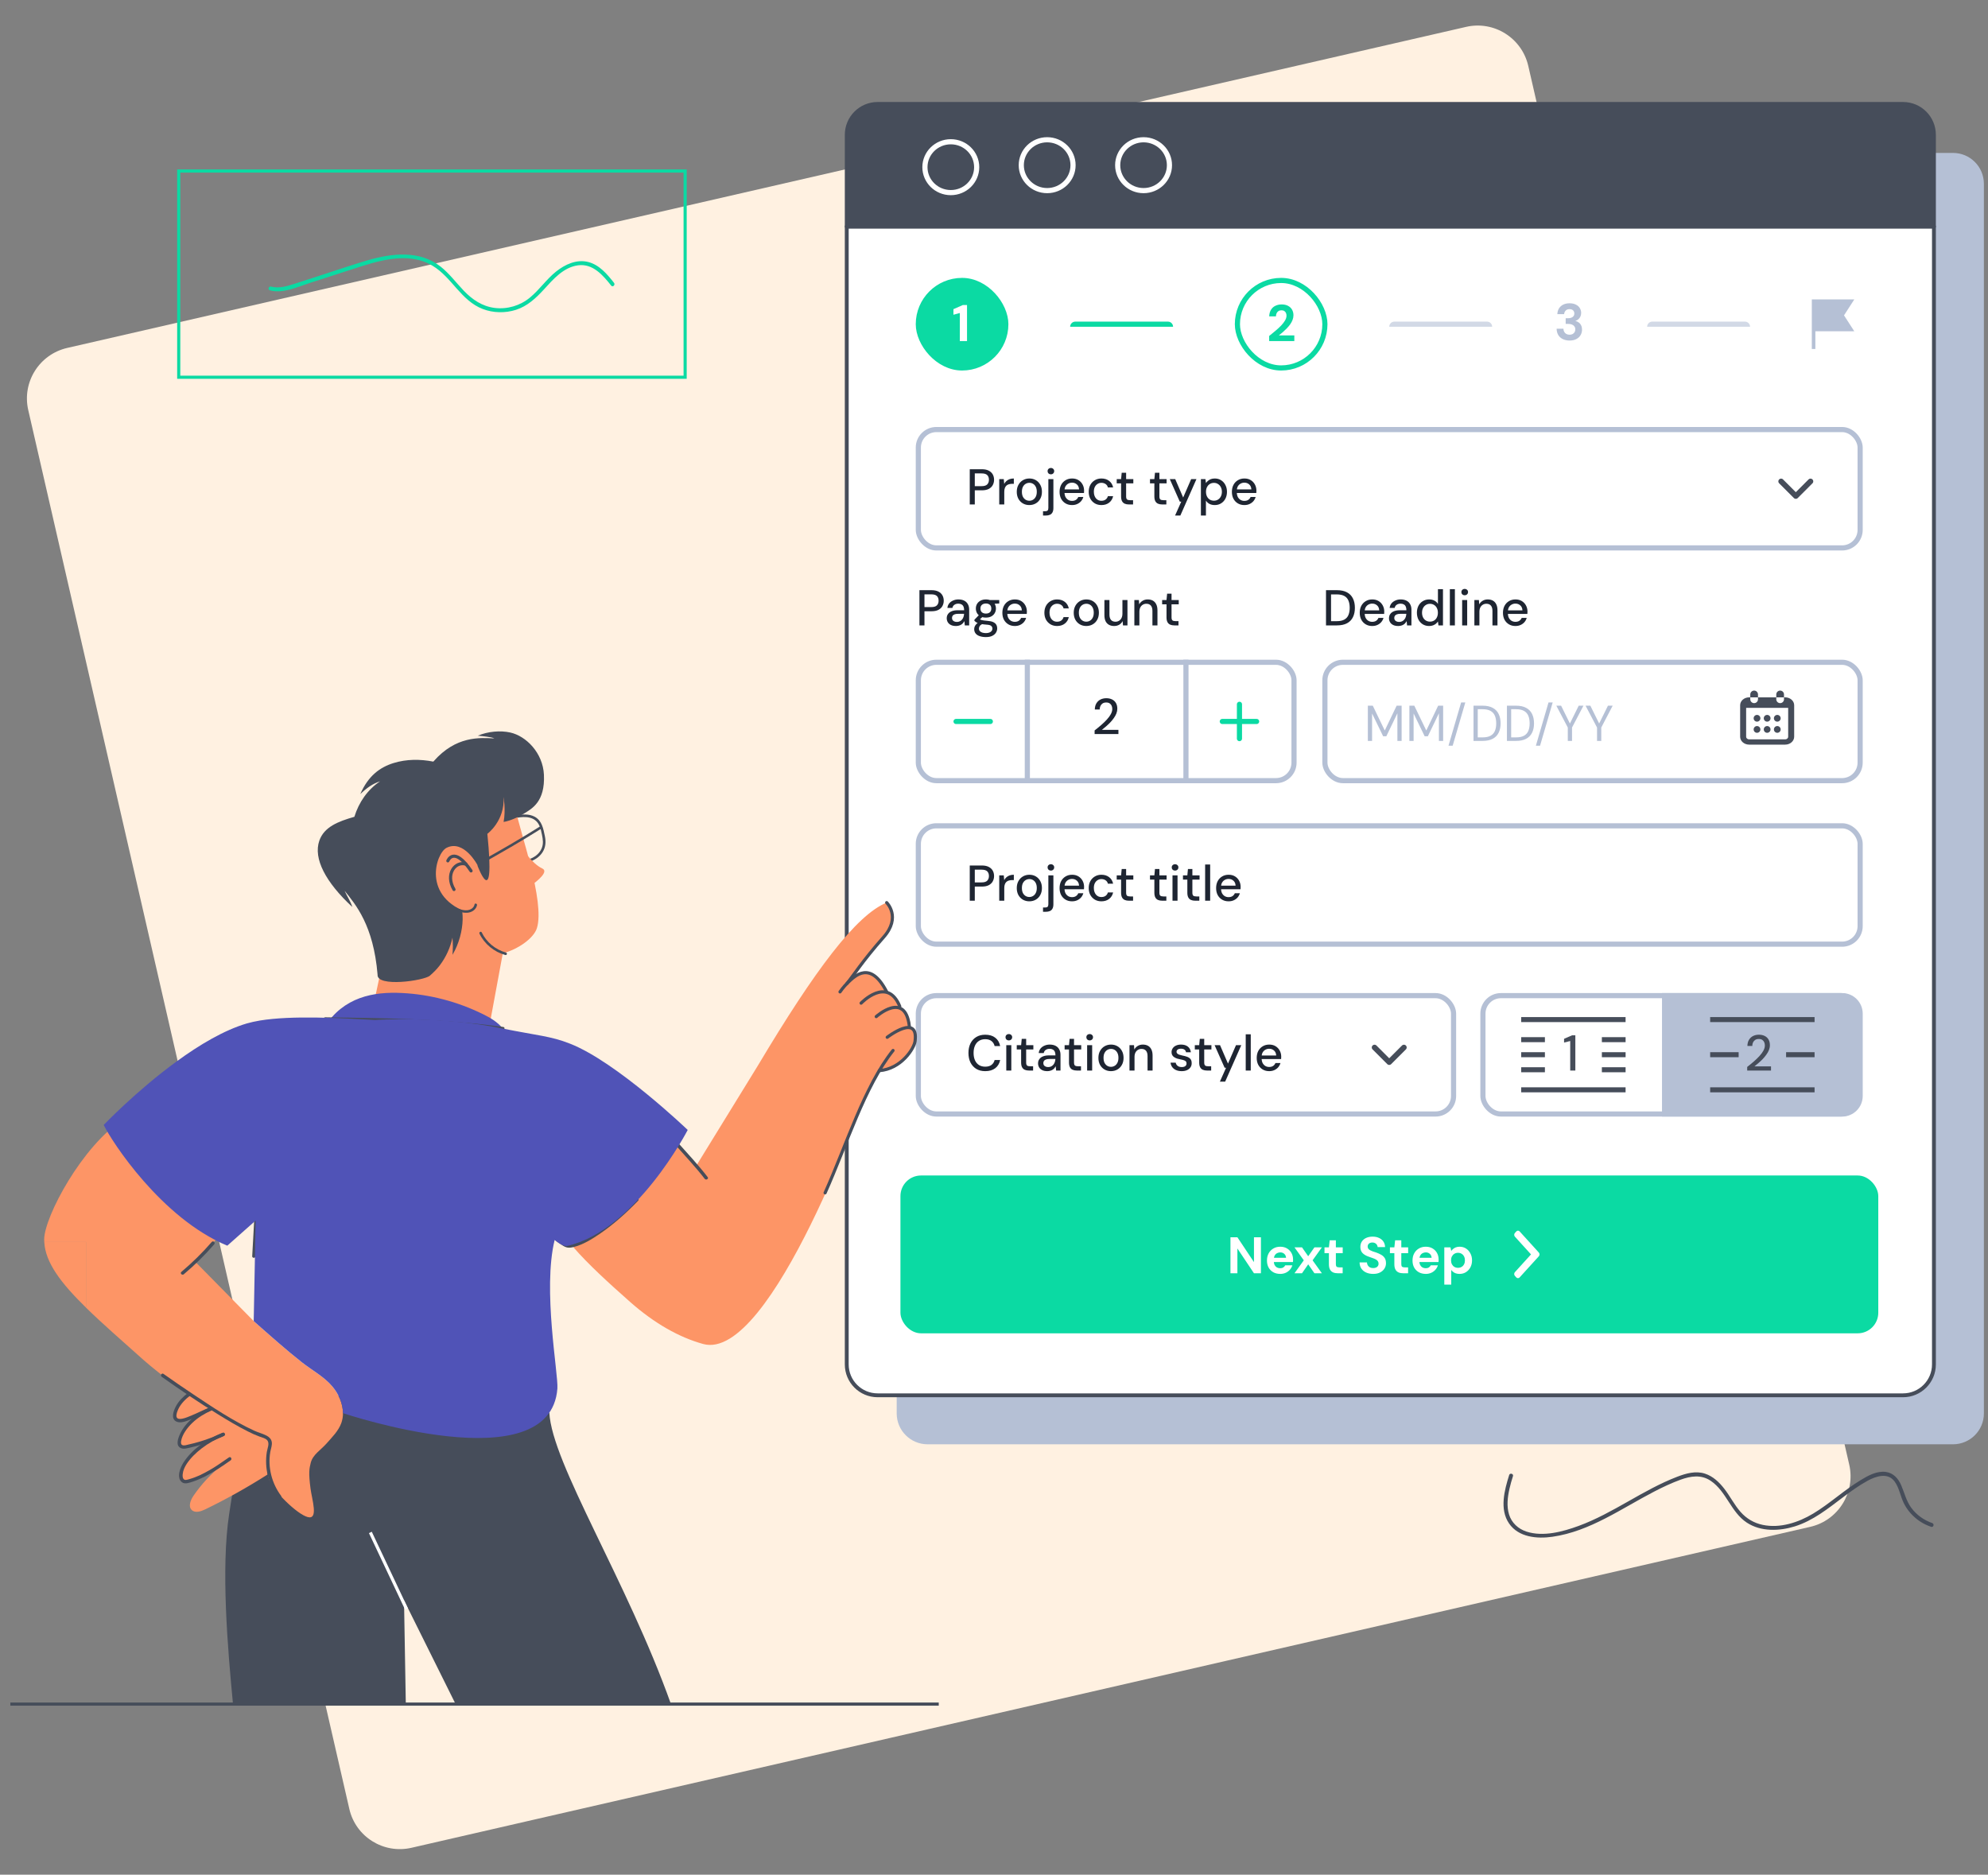 <svg width="316" height="298" viewBox="0 0 316 298" fill="none" xmlns="http://www.w3.org/2000/svg">
<rect x="0" y="0" width="316" height="298" fill="#808080" stroke="none"/>
<path d="M287.756 242.705L194.982 263.988L147.806 274.814L141.457 276.271L84.733 289.285L65.409 293.725C60.961 294.747 56.531 291.975 55.524 287.538L4.492 65.193C3.469 60.745 6.243 56.328 10.691 55.306L233.036 4.274C237.472 3.253 241.901 6.025 242.924 10.473L293.943 232.82C294.963 237.255 292.179 241.687 287.756 242.705Z" fill="#FFF1E1"/>
<path d="M310.438 24.309H147.442C144.731 24.309 142.533 26.506 142.533 29.217V224.678C142.533 227.388 144.731 229.586 147.442 229.586H310.438C313.149 229.586 315.347 227.388 315.347 224.678V29.217C315.347 26.506 313.149 24.309 310.438 24.309Z" fill="#B5C0D5"/>
<g clip-path="url(#clip0_8608_14849)">
<path d="M307.407 36.005H134.594V221.798H307.407V36.005Z" fill="white"/>
<path d="M307.407 16.521H134.594V36.016H307.407V16.521Z" fill="#464D5A"/>
</g>
<path d="M302.499 16.521H139.502C136.791 16.521 134.594 18.719 134.594 21.43V36.016H307.407V21.43C307.407 18.719 305.21 16.521 302.499 16.521Z" stroke="#464D5A" stroke-width="0.614" stroke-linecap="round" stroke-linejoin="round"/>
<path d="M307.407 36.005H134.594V216.889C134.594 219.6 136.791 221.798 139.502 221.798H302.499C305.21 221.798 307.407 219.6 307.407 216.889V36.005Z" stroke="#464D5A" stroke-width="0.614" stroke-linecap="round" stroke-linejoin="round"/>
<path d="M151.134 30.617C153.406 30.617 155.248 28.807 155.248 26.575C155.248 24.343 153.406 22.533 151.134 22.533C148.862 22.533 147.02 24.343 147.02 26.575C147.02 28.807 148.862 30.617 151.134 30.617Z" stroke="white" stroke-width="0.818" stroke-miterlimit="10"/>
<path d="M166.45 30.3C168.723 30.3 170.565 28.491 170.565 26.259C170.565 24.026 168.723 22.217 166.45 22.217C164.178 22.217 162.336 24.026 162.336 26.259C162.336 28.491 164.178 30.3 166.45 30.3Z" stroke="white" stroke-width="0.818" stroke-miterlimit="10"/>
<path d="M181.775 30.3C184.047 30.3 185.889 28.491 185.889 26.259C185.889 24.026 184.047 22.217 181.775 22.217C179.502 22.217 177.66 24.026 177.66 26.259C177.66 28.491 179.502 30.3 181.775 30.3Z" stroke="white" stroke-width="0.818" stroke-miterlimit="10"/>
<rect x="145.972" y="44.581" width="13.907" height="13.907" rx="6.953" fill="#0BDAA3"/>
<rect x="145.972" y="44.581" width="13.907" height="13.907" rx="6.953" stroke="#0BDAA3" stroke-width="0.818"/>
<path d="M152.567 54.217V49.758L151.553 50.028V49.145L153.042 48.49H153.712V54.217H152.567Z" fill="white"/>
<path d="M170.104 51.943C170.104 51.491 170.47 51.125 170.922 51.125H185.647C186.098 51.125 186.465 51.491 186.465 51.943H170.104Z" fill="#0BDAA3"/>
<rect x="196.69" y="44.581" width="13.907" height="13.907" rx="6.953" stroke="#0BDAA3" stroke-width="0.818"/>
<path d="M201.738 54.217V53.407C202.087 53.129 202.425 52.851 202.752 52.572C203.085 52.294 203.382 52.019 203.644 51.746C203.906 51.468 204.113 51.198 204.266 50.936C204.418 50.675 204.495 50.421 204.495 50.176C204.495 50.023 204.467 49.884 204.413 49.758C204.358 49.627 204.271 49.524 204.151 49.447C204.037 49.366 203.884 49.325 203.693 49.325C203.502 49.325 203.341 49.368 203.21 49.456C203.079 49.543 202.981 49.66 202.916 49.807C202.85 49.949 202.818 50.11 202.818 50.29H201.746C201.762 49.87 201.858 49.518 202.032 49.235C202.207 48.951 202.441 48.741 202.736 48.605C203.03 48.463 203.36 48.392 203.726 48.392C204.129 48.392 204.47 48.469 204.748 48.621C205.026 48.769 205.236 48.97 205.378 49.227C205.525 49.483 205.599 49.778 205.599 50.11C205.599 50.361 205.553 50.606 205.46 50.846C205.373 51.086 205.247 51.321 205.084 51.55C204.925 51.773 204.746 51.989 204.544 52.196C204.342 52.403 204.132 52.602 203.914 52.793C203.696 52.979 203.483 53.153 203.276 53.317H205.738V54.217H201.738Z" fill="#0BDAA3"/>
<path d="M220.824 51.943C220.824 51.491 221.19 51.125 221.642 51.125H236.367C236.819 51.125 237.185 51.491 237.185 51.943H220.824Z" fill="#D2D9E6"/>
<path d="M249.492 54.132C249.121 54.132 248.78 54.064 248.469 53.928C248.158 53.791 247.91 53.584 247.725 53.306C247.539 53.028 247.441 52.676 247.43 52.251H248.51C248.515 52.431 248.556 52.594 248.633 52.742C248.709 52.883 248.821 52.998 248.968 53.085C249.115 53.167 249.29 53.208 249.492 53.208C249.682 53.208 249.846 53.17 249.982 53.093C250.119 53.017 250.222 52.916 250.293 52.791C250.364 52.665 250.4 52.521 250.4 52.357C250.4 52.166 250.351 52.008 250.252 51.883C250.16 51.752 250.029 51.654 249.86 51.588C249.696 51.523 249.508 51.49 249.295 51.49H248.87V50.582H249.295C249.562 50.582 249.786 50.519 249.966 50.394C250.151 50.268 250.244 50.08 250.244 49.829C250.244 49.622 250.176 49.456 250.04 49.33C249.909 49.205 249.723 49.142 249.483 49.142C249.222 49.142 249.017 49.219 248.87 49.371C248.723 49.524 248.641 49.712 248.624 49.936H247.545C247.561 49.576 247.651 49.268 247.815 49.011C247.984 48.749 248.21 48.55 248.494 48.414C248.777 48.278 249.107 48.21 249.483 48.21C249.882 48.21 250.217 48.281 250.49 48.422C250.768 48.559 250.978 48.744 251.12 48.979C251.261 49.213 251.332 49.467 251.332 49.739C251.332 49.963 251.289 50.162 251.201 50.337C251.12 50.511 251.008 50.656 250.866 50.77C250.724 50.885 250.569 50.967 250.4 51.016C250.612 51.059 250.798 51.144 250.956 51.269C251.12 51.389 251.245 51.545 251.332 51.735C251.425 51.926 251.471 52.147 251.471 52.398C251.471 52.709 251.395 52.998 251.242 53.265C251.095 53.527 250.871 53.737 250.571 53.895C250.277 54.053 249.917 54.132 249.492 54.132Z" fill="#B5C0D5"/>
<path d="M261.818 51.943C261.818 51.491 262.185 51.125 262.636 51.125H277.361C277.813 51.125 278.179 51.491 278.179 51.943H261.818Z" fill="#D2D9E6"/>
<path d="M288.559 55.471H287.996V47.598H294.745L293.114 50.129L294.745 52.659H288.559V55.471Z" fill="#B5C0D5"/>
<rect x="143.129" y="186.856" width="155.431" height="25.089" rx="3.272" fill="#0BDAA3"/>
<path d="M195.585 202.401V196.675H196.689L199.323 200.626V196.675H200.428V202.401H199.323L196.689 198.458V202.401H195.585ZM203.5 202.5C203.085 202.5 202.717 202.412 202.395 202.238C202.079 202.058 201.831 201.81 201.651 201.493C201.476 201.172 201.389 200.801 201.389 200.381C201.389 199.95 201.476 199.571 201.651 199.244C201.831 198.911 202.079 198.652 202.395 198.467C202.712 198.276 203.08 198.18 203.5 198.18C203.909 198.18 204.266 198.27 204.571 198.45C204.877 198.63 205.114 198.873 205.283 199.178C205.452 199.484 205.537 199.83 205.537 200.217C205.537 200.272 205.537 200.334 205.537 200.405C205.537 200.471 205.531 200.539 205.52 200.61H202.175V199.939H204.424C204.408 199.672 204.312 199.462 204.138 199.309C203.969 199.156 203.756 199.08 203.5 199.08C203.314 199.08 203.143 199.124 202.984 199.211C202.826 199.293 202.701 199.421 202.608 199.595C202.521 199.77 202.477 199.991 202.477 200.258V200.495C202.477 200.719 202.518 200.915 202.6 201.084C202.687 201.248 202.807 201.376 202.96 201.469C203.113 201.556 203.29 201.6 203.492 201.6C203.693 201.6 203.86 201.556 203.991 201.469C204.127 201.382 204.228 201.27 204.293 201.133H205.422C205.346 201.39 205.218 201.621 205.038 201.829C204.858 202.036 204.637 202.2 204.375 202.32C204.113 202.44 203.822 202.5 203.5 202.5ZM205.761 202.401L207.242 200.34L205.761 198.278H206.956L207.945 199.694L208.935 198.278H210.121L208.641 200.34L210.121 202.401H208.935L207.945 200.978L206.956 202.401H205.761ZM212.676 202.401C212.387 202.401 212.133 202.358 211.915 202.27C211.703 202.178 211.536 202.028 211.416 201.821C211.296 201.608 211.236 201.319 211.236 200.953V199.203H210.533V198.278H211.236L211.359 197.158H212.341V198.278H213.429V199.203H212.341V200.97C212.341 201.155 212.382 201.283 212.463 201.354C212.545 201.425 212.684 201.461 212.881 201.461H213.421V202.401H212.676ZM218.28 202.5C217.865 202.5 217.494 202.429 217.167 202.287C216.845 202.145 216.589 201.938 216.398 201.665C216.213 201.392 216.117 201.062 216.112 200.675H217.281C217.287 200.844 217.331 200.997 217.412 201.133C217.494 201.27 217.606 201.379 217.748 201.461C217.895 201.537 218.07 201.575 218.271 201.575C218.446 201.575 218.596 201.548 218.721 201.493C218.852 201.433 218.953 201.352 219.024 201.248C219.095 201.144 219.13 201.022 219.13 200.88C219.13 200.716 219.089 200.58 219.008 200.471C218.931 200.362 218.822 200.269 218.68 200.193C218.544 200.116 218.383 200.048 218.198 199.988C218.018 199.923 217.827 199.854 217.625 199.784C217.172 199.636 216.826 199.44 216.586 199.195C216.352 198.949 216.234 198.625 216.234 198.221C216.234 197.878 216.316 197.583 216.48 197.338C216.649 197.092 216.881 196.904 217.175 196.773C217.47 196.642 217.805 196.577 218.181 196.577C218.569 196.577 218.907 196.645 219.196 196.781C219.49 196.912 219.722 197.103 219.891 197.354C220.066 197.605 220.156 197.899 220.161 198.237H218.983C218.978 198.112 218.939 197.995 218.869 197.886C218.803 197.771 218.71 197.681 218.59 197.616C218.47 197.545 218.329 197.509 218.165 197.509C218.023 197.504 217.892 197.526 217.772 197.575C217.658 197.624 217.565 197.698 217.494 197.796C217.429 197.888 217.396 198.006 217.396 198.147C217.396 198.284 217.429 198.398 217.494 198.491C217.565 198.584 217.661 198.666 217.781 198.736C217.9 198.802 218.042 198.865 218.206 198.925C218.37 198.979 218.547 199.036 218.738 199.096C219.021 199.195 219.283 199.312 219.523 199.448C219.763 199.579 219.954 199.751 220.096 199.964C220.237 200.176 220.308 200.457 220.308 200.806C220.308 201.106 220.229 201.384 220.071 201.641C219.913 201.897 219.684 202.104 219.384 202.262C219.089 202.42 218.721 202.5 218.28 202.5ZM223.078 202.401C222.788 202.401 222.535 202.358 222.317 202.27C222.104 202.178 221.938 202.028 221.818 201.821C221.698 201.608 221.638 201.319 221.638 200.953V199.203H220.934V198.278H221.638L221.76 197.158H222.742V198.278H223.83V199.203H222.742V200.97C222.742 201.155 222.783 201.283 222.865 201.354C222.947 201.425 223.086 201.461 223.282 201.461H223.822V202.401H223.078ZM226.635 202.5C226.221 202.5 225.853 202.412 225.531 202.238C225.215 202.058 224.967 201.81 224.787 201.493C224.612 201.172 224.525 200.801 224.525 200.381C224.525 199.95 224.612 199.571 224.787 199.244C224.967 198.911 225.215 198.652 225.531 198.467C225.847 198.276 226.216 198.18 226.635 198.18C227.044 198.18 227.402 198.27 227.707 198.45C228.013 198.63 228.25 198.873 228.419 199.178C228.588 199.484 228.672 199.83 228.672 200.217C228.672 200.272 228.672 200.334 228.672 200.405C228.672 200.471 228.667 200.539 228.656 200.61H225.31V199.939H227.56C227.543 199.672 227.448 199.462 227.274 199.309C227.104 199.156 226.892 199.08 226.635 199.08C226.45 199.08 226.278 199.124 226.12 199.211C225.962 199.293 225.836 199.421 225.744 199.595C225.657 199.77 225.613 199.991 225.613 200.258V200.495C225.613 200.719 225.654 200.915 225.736 201.084C225.823 201.248 225.943 201.376 226.096 201.469C226.248 201.556 226.425 201.6 226.627 201.6C226.829 201.6 226.995 201.556 227.126 201.469C227.263 201.382 227.364 201.27 227.429 201.133H228.558C228.482 201.39 228.353 201.621 228.173 201.829C227.993 202.036 227.773 202.2 227.511 202.32C227.249 202.44 226.957 202.5 226.635 202.5ZM229.577 204.201V198.278H230.559L230.681 198.851C230.769 198.731 230.872 198.622 230.992 198.524C231.112 198.42 231.254 198.338 231.418 198.278C231.587 198.213 231.783 198.18 232.007 198.18C232.394 198.18 232.735 198.276 233.029 198.467C233.324 198.657 233.555 198.916 233.724 199.244C233.899 199.565 233.986 199.934 233.986 200.348C233.986 200.763 233.899 201.133 233.724 201.461C233.55 201.782 233.315 202.036 233.021 202.221C232.726 202.407 232.391 202.5 232.015 202.5C231.709 202.5 231.445 202.445 231.221 202.336C231.003 202.221 230.823 202.066 230.681 201.87V204.201H229.577ZM231.753 201.534C231.971 201.534 232.162 201.485 232.326 201.387C232.495 201.289 232.625 201.15 232.718 200.97C232.811 200.79 232.857 200.583 232.857 200.348C232.857 200.114 232.811 199.906 232.718 199.726C232.625 199.541 232.495 199.399 232.326 199.301C232.162 199.197 231.971 199.146 231.753 199.146C231.54 199.146 231.349 199.197 231.18 199.301C231.017 199.399 230.886 199.538 230.788 199.718C230.695 199.898 230.649 200.105 230.649 200.34C230.649 200.574 230.695 200.784 230.788 200.97C230.886 201.15 231.017 201.289 231.18 201.387C231.349 201.485 231.54 201.534 231.753 201.534Z" fill="white"/>
<g clip-path="url(#clip1_8608_14849)">
<path d="M244.605 199.108L241.553 195.748C241.483 195.67 241.388 195.627 241.288 195.627C241.187 195.627 241.093 195.67 241.023 195.748L240.798 195.995C240.652 196.156 240.652 196.418 240.798 196.579L243.36 199.401L240.795 202.226C240.725 202.304 240.686 202.407 240.686 202.518C240.686 202.629 240.725 202.732 240.795 202.81L241.02 203.058C241.09 203.135 241.185 203.178 241.285 203.178C241.386 203.178 241.48 203.135 241.55 203.058L244.605 199.694C244.675 199.616 244.714 199.512 244.714 199.401C244.714 199.29 244.675 199.186 244.605 199.108Z" fill="white"/>
</g>
<rect x="145.972" y="68.282" width="149.704" height="18.815" rx="2.863" fill="white" stroke="#B5C0D5" stroke-width="0.818"/>
<path d="M287.787 76.519L285.45 78.857L283.113 76.519" stroke="#464D5A" stroke-width="0.876" stroke-linecap="round" stroke-linejoin="round"/>
<path d="M154.147 80.189V74.59H156.059C156.507 74.59 156.875 74.664 157.163 74.814C157.451 74.963 157.664 75.163 157.803 75.413C157.941 75.664 158.011 75.95 158.011 76.269C158.011 76.573 157.941 76.853 157.803 77.109C157.669 77.36 157.459 77.563 157.171 77.718C156.883 77.867 156.512 77.942 156.059 77.942H154.947V80.189H154.147ZM154.947 77.278H156.027C156.448 77.278 156.747 77.187 156.923 77.005C157.104 76.819 157.195 76.573 157.195 76.269C157.195 75.944 157.104 75.694 156.923 75.517C156.747 75.341 156.448 75.254 156.027 75.254H154.947V77.278ZM158.833 80.189V76.157H159.553L159.625 76.918C159.716 76.736 159.833 76.584 159.977 76.462C160.121 76.334 160.289 76.235 160.481 76.165C160.678 76.096 160.902 76.061 161.153 76.061V76.909H160.865C160.7 76.909 160.542 76.931 160.393 76.974C160.244 77.011 160.11 77.078 159.993 77.174C159.881 77.269 159.793 77.4 159.729 77.566C159.665 77.731 159.633 77.936 159.633 78.181V80.189H158.833ZM163.611 80.285C163.232 80.285 162.891 80.198 162.587 80.022C162.288 79.846 162.051 79.6 161.875 79.285C161.704 78.966 161.619 78.597 161.619 78.181C161.619 77.755 161.707 77.384 161.883 77.07C162.059 76.749 162.299 76.501 162.603 76.326C162.907 76.15 163.248 76.061 163.627 76.061C164.011 76.061 164.352 76.15 164.651 76.326C164.949 76.501 165.184 76.747 165.355 77.061C165.531 77.376 165.619 77.747 165.619 78.174C165.619 78.6 165.531 78.971 165.355 79.285C165.184 79.6 164.947 79.846 164.643 80.022C164.339 80.198 163.995 80.285 163.611 80.285ZM163.611 79.597C163.829 79.597 164.027 79.544 164.203 79.438C164.384 79.331 164.528 79.174 164.635 78.966C164.747 78.752 164.803 78.488 164.803 78.174C164.803 77.859 164.749 77.597 164.643 77.389C164.536 77.176 164.392 77.016 164.211 76.909C164.035 76.803 163.84 76.749 163.627 76.749C163.413 76.749 163.216 76.803 163.035 76.909C162.853 77.016 162.707 77.176 162.595 77.389C162.488 77.597 162.435 77.859 162.435 78.174C162.435 78.488 162.488 78.752 162.595 78.966C162.707 79.174 162.851 79.331 163.027 79.438C163.208 79.544 163.403 79.597 163.611 79.597ZM165.792 81.95V81.269H166.112C166.304 81.269 166.44 81.23 166.52 81.15C166.6 81.07 166.64 80.936 166.64 80.749V76.157H167.44V80.766C167.44 81.043 167.392 81.269 167.296 81.445C167.205 81.621 167.069 81.749 166.888 81.829C166.706 81.909 166.488 81.95 166.232 81.95H165.792ZM167.048 75.397C166.893 75.397 166.765 75.35 166.664 75.254C166.568 75.157 166.52 75.035 166.52 74.885C166.52 74.742 166.568 74.624 166.664 74.534C166.765 74.438 166.893 74.389 167.048 74.389C167.197 74.389 167.32 74.438 167.416 74.534C167.517 74.624 167.568 74.742 167.568 74.885C167.568 75.035 167.517 75.157 167.416 75.254C167.32 75.35 167.197 75.397 167.048 75.397ZM170.399 80.285C170.015 80.285 169.674 80.198 169.375 80.022C169.077 79.846 168.842 79.6 168.671 79.285C168.506 78.971 168.423 78.606 168.423 78.189C168.423 77.763 168.506 77.392 168.671 77.078C168.842 76.757 169.077 76.51 169.375 76.334C169.674 76.152 170.021 76.061 170.415 76.061C170.81 76.061 171.149 76.15 171.431 76.326C171.714 76.501 171.933 76.736 172.087 77.029C172.242 77.317 172.319 77.638 172.319 77.99C172.319 78.043 172.317 78.102 172.311 78.165C172.311 78.224 172.309 78.291 172.303 78.365H169.007V77.797H171.519C171.503 77.462 171.391 77.2 171.183 77.013C170.975 76.822 170.717 76.725 170.407 76.725C170.189 76.725 169.989 76.776 169.807 76.877C169.626 76.974 169.479 77.118 169.367 77.309C169.261 77.496 169.207 77.734 169.207 78.022V78.246C169.207 78.544 169.261 78.797 169.367 79.005C169.479 79.208 169.626 79.363 169.807 79.469C169.989 79.571 170.186 79.621 170.399 79.621C170.655 79.621 170.866 79.566 171.031 79.454C171.197 79.341 171.319 79.189 171.399 78.998H172.199C172.13 79.243 172.013 79.464 171.847 79.662C171.682 79.853 171.477 80.005 171.231 80.118C170.991 80.23 170.714 80.285 170.399 80.285ZM175.072 80.285C174.683 80.285 174.336 80.198 174.032 80.022C173.728 79.84 173.488 79.592 173.312 79.278C173.141 78.963 173.056 78.597 173.056 78.181C173.056 77.76 173.141 77.392 173.312 77.078C173.488 76.757 173.728 76.51 174.032 76.334C174.336 76.152 174.683 76.061 175.072 76.061C175.563 76.061 175.973 76.189 176.304 76.445C176.635 76.701 176.845 77.048 176.936 77.486H176.104C176.051 77.251 175.928 77.07 175.736 76.942C175.549 76.814 175.325 76.749 175.064 76.749C174.851 76.749 174.653 76.805 174.472 76.918C174.291 77.024 174.144 77.184 174.032 77.397C173.925 77.606 173.872 77.864 173.872 78.174C173.872 78.403 173.904 78.608 173.968 78.79C174.032 78.966 174.117 79.115 174.224 79.237C174.336 79.36 174.464 79.454 174.608 79.517C174.752 79.576 174.904 79.606 175.064 79.606C175.24 79.606 175.397 79.579 175.536 79.525C175.68 79.467 175.8 79.382 175.896 79.269C175.997 79.157 176.067 79.024 176.104 78.87H176.936C176.845 79.296 176.635 79.64 176.304 79.901C175.973 80.157 175.563 80.285 175.072 80.285ZM179.45 80.189C179.194 80.189 178.973 80.15 178.786 80.07C178.6 79.99 178.456 79.856 178.354 79.669C178.253 79.483 178.202 79.23 178.202 78.909V76.838H177.506V76.157H178.202L178.298 75.15H179.002V76.157H180.146V76.838H179.002V78.918C179.002 79.147 179.05 79.304 179.146 79.389C179.242 79.469 179.408 79.51 179.642 79.51H180.106V80.189H179.45ZM184.739 80.189C184.483 80.189 184.262 80.15 184.075 80.07C183.889 79.99 183.745 79.856 183.643 79.669C183.542 79.483 183.491 79.23 183.491 78.909V76.838H182.795V76.157H183.491L183.587 75.15H184.291V76.157H185.435V76.838H184.291V78.918C184.291 79.147 184.339 79.304 184.435 79.389C184.531 79.469 184.697 79.51 184.931 79.51H185.395V80.189H184.739ZM186.781 81.95L187.765 79.742H187.533L185.941 76.157H186.805L188.069 79.085L189.341 76.157H190.181L187.621 81.95H186.781ZM190.888 81.95V76.157H191.608L191.688 76.781C191.773 76.659 191.88 76.544 192.008 76.438C192.136 76.326 192.288 76.235 192.464 76.165C192.645 76.096 192.856 76.061 193.096 76.061C193.48 76.061 193.816 76.155 194.104 76.341C194.397 76.528 194.624 76.781 194.784 77.102C194.949 77.416 195.032 77.776 195.032 78.181C195.032 78.587 194.949 78.95 194.784 79.269C194.618 79.584 194.389 79.832 194.096 80.013C193.808 80.195 193.472 80.285 193.088 80.285C192.773 80.285 192.496 80.224 192.256 80.102C192.016 79.974 191.826 79.797 191.688 79.573V81.95H190.888ZM192.96 79.59C193.205 79.59 193.421 79.531 193.608 79.413C193.8 79.296 193.949 79.131 194.056 78.918C194.168 78.704 194.224 78.456 194.224 78.174C194.224 77.891 194.168 77.645 194.056 77.438C193.949 77.224 193.8 77.059 193.608 76.942C193.421 76.819 193.205 76.757 192.96 76.757C192.709 76.757 192.488 76.819 192.296 76.942C192.109 77.059 191.962 77.224 191.856 77.438C191.749 77.645 191.696 77.891 191.696 78.174C191.696 78.456 191.749 78.704 191.856 78.918C191.962 79.131 192.109 79.296 192.296 79.413C192.488 79.531 192.709 79.59 192.96 79.59ZM197.79 80.285C197.406 80.285 197.065 80.198 196.766 80.022C196.467 79.846 196.233 79.6 196.062 79.285C195.897 78.971 195.814 78.606 195.814 78.189C195.814 77.763 195.897 77.392 196.062 77.078C196.233 76.757 196.467 76.51 196.766 76.334C197.065 76.152 197.411 76.061 197.806 76.061C198.201 76.061 198.539 76.15 198.822 76.326C199.105 76.501 199.323 76.736 199.478 77.029C199.633 77.317 199.71 77.638 199.71 77.99C199.71 78.043 199.707 78.102 199.702 78.165C199.702 78.224 199.699 78.291 199.694 78.365H196.398V77.797H198.91C198.894 77.462 198.782 77.2 198.574 77.013C198.366 76.822 198.107 76.725 197.798 76.725C197.579 76.725 197.379 76.776 197.198 76.877C197.017 76.974 196.87 77.118 196.758 77.309C196.651 77.496 196.598 77.734 196.598 78.022V78.246C196.598 78.544 196.651 78.797 196.758 79.005C196.87 79.208 197.017 79.363 197.198 79.469C197.379 79.571 197.577 79.621 197.79 79.621C198.046 79.621 198.257 79.566 198.422 79.454C198.587 79.341 198.71 79.189 198.79 78.998H199.59C199.521 79.243 199.403 79.464 199.238 79.662C199.073 79.853 198.867 80.005 198.622 80.118C198.382 80.23 198.105 80.285 197.79 80.285Z" fill="#1E2532"/>
<rect x="145.972" y="131.271" width="149.704" height="18.815" rx="2.863" fill="white" stroke="#B5C0D5" stroke-width="0.818"/>
<path d="M154.147 143.179V137.579H156.059C156.507 137.579 156.875 137.653 157.163 137.803C157.451 137.952 157.664 138.152 157.803 138.403C157.941 138.653 158.011 138.939 158.011 139.259C158.011 139.563 157.941 139.843 157.803 140.099C157.669 140.349 157.459 140.552 157.171 140.707C156.883 140.856 156.512 140.931 156.059 140.931H154.947V143.179H154.147ZM154.947 140.267H156.027C156.448 140.267 156.747 140.176 156.923 139.995C157.104 139.808 157.195 139.563 157.195 139.259C157.195 138.933 157.104 138.683 156.923 138.507C156.747 138.331 156.448 138.243 156.027 138.243H154.947V140.267ZM158.833 143.179V139.147H159.553L159.625 139.907C159.716 139.725 159.833 139.573 159.977 139.451C160.121 139.323 160.289 139.224 160.481 139.155C160.678 139.085 160.902 139.051 161.153 139.051V139.899H160.865C160.7 139.899 160.542 139.92 160.393 139.963C160.244 140 160.11 140.067 159.993 140.163C159.881 140.259 159.793 140.389 159.729 140.555C159.665 140.72 159.633 140.925 159.633 141.171V143.179H158.833ZM163.611 143.275C163.232 143.275 162.891 143.187 162.587 143.011C162.288 142.835 162.051 142.589 161.875 142.275C161.704 141.955 161.619 141.587 161.619 141.171C161.619 140.744 161.707 140.373 161.883 140.059C162.059 139.739 162.299 139.491 162.603 139.315C162.907 139.139 163.248 139.051 163.627 139.051C164.011 139.051 164.352 139.139 164.651 139.315C164.949 139.491 165.184 139.736 165.355 140.051C165.531 140.365 165.619 140.736 165.619 141.163C165.619 141.589 165.531 141.96 165.355 142.275C165.184 142.589 164.947 142.835 164.643 143.011C164.339 143.187 163.995 143.275 163.611 143.275ZM163.611 142.587C163.829 142.587 164.027 142.533 164.203 142.427C164.384 142.32 164.528 142.163 164.635 141.955C164.747 141.741 164.803 141.477 164.803 141.163C164.803 140.848 164.749 140.587 164.643 140.379C164.536 140.165 164.392 140.005 164.211 139.899C164.035 139.792 163.84 139.739 163.627 139.739C163.413 139.739 163.216 139.792 163.035 139.899C162.853 140.005 162.707 140.165 162.595 140.379C162.488 140.587 162.435 140.848 162.435 141.163C162.435 141.477 162.488 141.741 162.595 141.955C162.707 142.163 162.851 142.32 163.027 142.427C163.208 142.533 163.403 142.587 163.611 142.587ZM165.792 144.939V144.259H166.112C166.304 144.259 166.44 144.219 166.52 144.139C166.6 144.059 166.64 143.925 166.64 143.739V139.147H167.44V143.755C167.44 144.032 167.392 144.259 167.296 144.435C167.205 144.611 167.069 144.739 166.888 144.819C166.706 144.899 166.488 144.939 166.232 144.939H165.792ZM167.048 138.387C166.893 138.387 166.765 138.339 166.664 138.243C166.568 138.147 166.52 138.024 166.52 137.875C166.52 137.731 166.568 137.613 166.664 137.523C166.765 137.427 166.893 137.379 167.048 137.379C167.197 137.379 167.32 137.427 167.416 137.523C167.517 137.613 167.568 137.731 167.568 137.875C167.568 138.024 167.517 138.147 167.416 138.243C167.32 138.339 167.197 138.387 167.048 138.387ZM170.399 143.275C170.015 143.275 169.674 143.187 169.375 143.011C169.077 142.835 168.842 142.589 168.671 142.275C168.506 141.96 168.423 141.595 168.423 141.179C168.423 140.752 168.506 140.381 168.671 140.067C168.842 139.747 169.077 139.499 169.375 139.323C169.674 139.141 170.021 139.051 170.415 139.051C170.81 139.051 171.149 139.139 171.431 139.315C171.714 139.491 171.933 139.725 172.087 140.019C172.242 140.307 172.319 140.627 172.319 140.979C172.319 141.032 172.317 141.091 172.311 141.155C172.311 141.213 172.309 141.28 172.303 141.355H169.007V140.787H171.519C171.503 140.451 171.391 140.189 171.183 140.003C170.975 139.811 170.717 139.715 170.407 139.715C170.189 139.715 169.989 139.765 169.807 139.867C169.626 139.963 169.479 140.107 169.367 140.299C169.261 140.485 169.207 140.723 169.207 141.011V141.235C169.207 141.533 169.261 141.787 169.367 141.995C169.479 142.197 169.626 142.352 169.807 142.459C169.989 142.56 170.186 142.611 170.399 142.611C170.655 142.611 170.866 142.555 171.031 142.443C171.197 142.331 171.319 142.179 171.399 141.987H172.199C172.13 142.232 172.013 142.453 171.847 142.651C171.682 142.843 171.477 142.995 171.231 143.107C170.991 143.219 170.714 143.275 170.399 143.275ZM175.072 143.275C174.683 143.275 174.336 143.187 174.032 143.011C173.728 142.829 173.488 142.581 173.312 142.267C173.141 141.952 173.056 141.587 173.056 141.171C173.056 140.749 173.141 140.381 173.312 140.067C173.488 139.747 173.728 139.499 174.032 139.323C174.336 139.141 174.683 139.051 175.072 139.051C175.563 139.051 175.973 139.179 176.304 139.435C176.635 139.691 176.845 140.037 176.936 140.475H176.104C176.051 140.24 175.928 140.059 175.736 139.931C175.549 139.803 175.325 139.739 175.064 139.739C174.851 139.739 174.653 139.795 174.472 139.907C174.291 140.013 174.144 140.173 174.032 140.387C173.925 140.595 173.872 140.853 173.872 141.163C173.872 141.392 173.904 141.597 173.968 141.779C174.032 141.955 174.117 142.104 174.224 142.227C174.336 142.349 174.464 142.443 174.608 142.507C174.752 142.565 174.904 142.595 175.064 142.595C175.24 142.595 175.397 142.568 175.536 142.515C175.68 142.456 175.8 142.371 175.896 142.259C175.997 142.147 176.067 142.013 176.104 141.859H176.936C176.845 142.285 176.635 142.629 176.304 142.891C175.973 143.147 175.563 143.275 175.072 143.275ZM179.45 143.179C179.194 143.179 178.973 143.139 178.786 143.059C178.6 142.979 178.456 142.845 178.354 142.659C178.253 142.472 178.202 142.219 178.202 141.899V139.827H177.506V139.147H178.202L178.298 138.139H179.002V139.147H180.146V139.827H179.002V141.907C179.002 142.136 179.05 142.293 179.146 142.379C179.242 142.459 179.408 142.499 179.642 142.499H180.106V143.179H179.45ZM184.739 143.179C184.483 143.179 184.262 143.139 184.075 143.059C183.889 142.979 183.745 142.845 183.643 142.659C183.542 142.472 183.491 142.219 183.491 141.899V139.827H182.795V139.147H183.491L183.587 138.139H184.291V139.147H185.435V139.827H184.291V141.907C184.291 142.136 184.339 142.293 184.435 142.379C184.531 142.459 184.697 142.499 184.931 142.499H185.395V143.179H184.739ZM186.373 143.179V139.147H187.173V143.179H186.373ZM186.781 138.387C186.627 138.387 186.499 138.339 186.397 138.243C186.301 138.147 186.253 138.024 186.253 137.875C186.253 137.731 186.301 137.613 186.397 137.523C186.499 137.427 186.627 137.379 186.781 137.379C186.931 137.379 187.056 137.427 187.157 137.523C187.259 137.613 187.309 137.731 187.309 137.875C187.309 138.024 187.259 138.147 187.157 138.243C187.056 138.339 186.931 138.387 186.781 138.387ZM189.981 143.179C189.725 143.179 189.504 143.139 189.317 143.059C189.131 142.979 188.987 142.845 188.885 142.659C188.784 142.472 188.733 142.219 188.733 141.899V139.827H188.037V139.147H188.733L188.829 138.139H189.533V139.147H190.677V139.827H189.533V141.907C189.533 142.136 189.581 142.293 189.677 142.379C189.773 142.459 189.939 142.499 190.173 142.499H190.637V143.179H189.981ZM191.56 143.179V137.419H192.36V143.179H191.56ZM195.282 143.275C194.898 143.275 194.557 143.187 194.258 143.011C193.959 142.835 193.725 142.589 193.554 142.275C193.389 141.96 193.306 141.595 193.306 141.179C193.306 140.752 193.389 140.381 193.554 140.067C193.725 139.747 193.959 139.499 194.258 139.323C194.557 139.141 194.903 139.051 195.298 139.051C195.693 139.051 196.031 139.139 196.314 139.315C196.597 139.491 196.815 139.725 196.97 140.019C197.125 140.307 197.202 140.627 197.202 140.979C197.202 141.032 197.199 141.091 197.194 141.155C197.194 141.213 197.191 141.28 197.186 141.355H193.89V140.787H196.402C196.386 140.451 196.274 140.189 196.066 140.003C195.858 139.811 195.599 139.715 195.29 139.715C195.071 139.715 194.871 139.765 194.69 139.867C194.509 139.963 194.362 140.107 194.25 140.299C194.143 140.485 194.09 140.723 194.09 141.011V141.235C194.09 141.533 194.143 141.787 194.25 141.995C194.362 142.197 194.509 142.352 194.69 142.459C194.871 142.56 195.069 142.611 195.282 142.611C195.538 142.611 195.749 142.555 195.914 142.443C196.079 142.331 196.202 142.179 196.282 141.987H197.082C197.013 142.232 196.895 142.453 196.73 142.651C196.565 142.843 196.359 142.995 196.114 143.107C195.874 143.219 195.597 143.275 195.282 143.275Z" fill="#1E2532"/>
<path d="M146.147 99.414V93.814H148.059C148.507 93.814 148.875 93.889 149.163 94.038C149.451 94.187 149.664 94.387 149.803 94.638C149.941 94.889 150.011 95.174 150.011 95.494C150.011 95.798 149.941 96.078 149.803 96.334C149.669 96.585 149.459 96.787 149.171 96.942C148.883 97.091 148.512 97.166 148.059 97.166H146.947V99.414H146.147ZM146.947 96.502H148.027C148.448 96.502 148.747 96.411 148.923 96.23C149.104 96.043 149.195 95.798 149.195 95.494C149.195 95.169 149.104 94.918 148.923 94.742C148.747 94.566 148.448 94.478 148.027 94.478H146.947V96.502ZM151.958 99.51C151.627 99.51 151.353 99.454 151.134 99.342C150.915 99.23 150.753 99.081 150.646 98.894C150.539 98.702 150.486 98.497 150.486 98.278C150.486 98.011 150.555 97.785 150.694 97.598C150.833 97.406 151.03 97.259 151.286 97.158C151.542 97.057 151.849 97.006 152.206 97.006H153.254C153.254 96.771 153.219 96.577 153.15 96.422C153.081 96.267 152.977 96.153 152.838 96.078C152.705 95.998 152.534 95.958 152.326 95.958C152.086 95.958 151.881 96.017 151.71 96.134C151.539 96.246 151.433 96.414 151.39 96.638H150.59C150.622 96.355 150.718 96.115 150.878 95.918C151.043 95.715 151.254 95.561 151.51 95.454C151.766 95.342 152.038 95.286 152.326 95.286C152.705 95.286 153.022 95.353 153.278 95.486C153.534 95.619 153.726 95.809 153.854 96.054C153.987 96.294 154.054 96.582 154.054 96.918V99.414H153.358L153.294 98.734C153.235 98.841 153.166 98.942 153.086 99.038C153.006 99.134 152.91 99.217 152.798 99.286C152.691 99.355 152.566 99.409 152.422 99.446C152.283 99.489 152.129 99.51 151.958 99.51ZM152.11 98.862C152.281 98.862 152.435 98.827 152.574 98.758C152.713 98.689 152.83 98.595 152.926 98.478C153.027 98.355 153.102 98.219 153.15 98.07C153.203 97.915 153.233 97.758 153.238 97.598V97.574H152.286C152.057 97.574 151.87 97.603 151.726 97.662C151.587 97.715 151.486 97.79 151.422 97.886C151.358 97.982 151.326 98.094 151.326 98.222C151.326 98.355 151.355 98.47 151.414 98.566C151.478 98.657 151.569 98.729 151.686 98.782C151.803 98.835 151.945 98.862 152.11 98.862ZM156.715 101.27C156.347 101.27 156.022 101.222 155.739 101.126C155.457 101.035 155.238 100.894 155.083 100.702C154.929 100.51 154.851 100.275 154.851 99.998C154.851 99.854 154.883 99.707 154.947 99.558C155.011 99.414 155.115 99.275 155.259 99.142C155.403 99.009 155.598 98.889 155.843 98.782L156.291 99.142C156.019 99.243 155.835 99.363 155.739 99.502C155.649 99.646 155.603 99.785 155.603 99.918C155.603 100.078 155.651 100.211 155.747 100.318C155.843 100.425 155.974 100.505 156.139 100.558C156.31 100.611 156.502 100.638 156.715 100.638C156.923 100.638 157.105 100.609 157.259 100.55C157.414 100.491 157.534 100.409 157.619 100.302C157.705 100.195 157.747 100.07 157.747 99.926C157.747 99.755 157.683 99.611 157.555 99.494C157.427 99.382 157.182 99.315 156.819 99.294C156.515 99.273 156.257 99.243 156.043 99.206C155.835 99.169 155.657 99.123 155.507 99.07C155.363 99.017 155.241 98.958 155.139 98.894C155.043 98.83 154.961 98.763 154.891 98.694V98.51L155.691 97.686L156.339 97.91L155.467 98.718L155.635 98.358C155.694 98.395 155.75 98.433 155.803 98.47C155.857 98.502 155.929 98.531 156.019 98.558C156.11 98.585 156.233 98.609 156.387 98.63C156.542 98.651 156.745 98.673 156.995 98.694C157.358 98.721 157.649 98.785 157.867 98.886C158.091 98.987 158.254 99.123 158.355 99.294C158.457 99.465 158.507 99.667 158.507 99.902C158.507 100.131 158.443 100.35 158.315 100.558C158.193 100.766 157.998 100.937 157.731 101.07C157.47 101.203 157.131 101.27 156.715 101.27ZM156.715 98.174C156.374 98.174 156.083 98.11 155.843 97.982C155.609 97.854 155.427 97.681 155.299 97.462C155.177 97.243 155.115 97.001 155.115 96.734C155.115 96.462 155.177 96.219 155.299 96.006C155.427 95.787 155.611 95.614 155.851 95.486C156.091 95.353 156.379 95.286 156.715 95.286C157.051 95.286 157.337 95.353 157.571 95.486C157.811 95.614 157.993 95.787 158.115 96.006C158.243 96.219 158.307 96.462 158.307 96.734C158.307 97.001 158.243 97.243 158.115 97.462C157.993 97.681 157.811 97.854 157.571 97.982C157.337 98.11 157.051 98.174 156.715 98.174ZM156.715 97.534C156.977 97.534 157.185 97.467 157.339 97.334C157.494 97.195 157.571 96.995 157.571 96.734C157.571 96.473 157.494 96.275 157.339 96.142C157.185 96.003 156.977 95.934 156.715 95.934C156.454 95.934 156.243 96.003 156.083 96.142C155.923 96.275 155.843 96.473 155.843 96.734C155.843 96.995 155.923 97.195 156.083 97.334C156.243 97.467 156.454 97.534 156.715 97.534ZM157.371 96.014L157.179 95.382H158.835V95.934L157.371 96.014ZM161.306 99.51C160.922 99.51 160.58 99.422 160.282 99.246C159.983 99.07 159.748 98.825 159.578 98.51C159.412 98.195 159.33 97.83 159.33 97.414C159.33 96.987 159.412 96.617 159.578 96.302C159.748 95.982 159.983 95.734 160.282 95.558C160.58 95.377 160.927 95.286 161.322 95.286C161.716 95.286 162.055 95.374 162.338 95.55C162.62 95.726 162.839 95.961 162.994 96.254C163.148 96.542 163.226 96.862 163.226 97.214C163.226 97.267 163.223 97.326 163.218 97.39C163.218 97.449 163.215 97.515 163.21 97.59H159.914V97.022H162.426C162.41 96.686 162.298 96.425 162.09 96.238C161.882 96.046 161.623 95.95 161.314 95.95C161.095 95.95 160.895 96.001 160.714 96.102C160.532 96.198 160.386 96.342 160.274 96.534C160.167 96.721 160.113 96.958 160.113 97.246V97.47C160.113 97.769 160.167 98.022 160.274 98.23C160.386 98.433 160.532 98.587 160.714 98.694C160.895 98.795 161.092 98.846 161.306 98.846C161.562 98.846 161.772 98.79 161.938 98.678C162.103 98.566 162.226 98.414 162.306 98.222H163.106C163.036 98.467 162.919 98.689 162.754 98.886C162.588 99.078 162.383 99.23 162.138 99.342C161.898 99.454 161.62 99.51 161.306 99.51ZM168.025 99.51C167.636 99.51 167.289 99.422 166.985 99.246C166.681 99.065 166.441 98.817 166.265 98.502C166.095 98.187 166.009 97.822 166.009 97.406C166.009 96.985 166.095 96.617 166.265 96.302C166.441 95.982 166.681 95.734 166.985 95.558C167.289 95.377 167.636 95.286 168.025 95.286C168.516 95.286 168.927 95.414 169.257 95.67C169.588 95.926 169.799 96.273 169.889 96.71H169.057C169.004 96.475 168.881 96.294 168.689 96.166C168.503 96.038 168.279 95.974 168.017 95.974C167.804 95.974 167.607 96.03 167.425 96.142C167.244 96.249 167.097 96.409 166.985 96.622C166.879 96.83 166.825 97.089 166.825 97.398C166.825 97.627 166.857 97.833 166.921 98.014C166.985 98.19 167.071 98.339 167.177 98.462C167.289 98.585 167.417 98.678 167.561 98.742C167.705 98.801 167.857 98.83 168.017 98.83C168.193 98.83 168.351 98.803 168.489 98.75C168.633 98.691 168.753 98.606 168.849 98.494C168.951 98.382 169.02 98.249 169.057 98.094H169.889C169.799 98.521 169.588 98.865 169.257 99.126C168.927 99.382 168.516 99.51 168.025 99.51ZM172.665 99.51C172.287 99.51 171.945 99.422 171.641 99.246C171.343 99.07 171.105 98.825 170.929 98.51C170.759 98.19 170.673 97.822 170.673 97.406C170.673 96.979 170.761 96.609 170.937 96.294C171.113 95.974 171.353 95.726 171.657 95.55C171.961 95.374 172.303 95.286 172.681 95.286C173.065 95.286 173.407 95.374 173.705 95.55C174.004 95.726 174.239 95.971 174.409 96.286C174.585 96.601 174.673 96.971 174.673 97.398C174.673 97.825 174.585 98.195 174.409 98.51C174.239 98.825 174.001 99.07 173.697 99.246C173.393 99.422 173.049 99.51 172.665 99.51ZM172.665 98.822C172.884 98.822 173.081 98.769 173.257 98.662C173.439 98.555 173.583 98.398 173.689 98.19C173.801 97.977 173.857 97.713 173.857 97.398C173.857 97.083 173.804 96.822 173.697 96.614C173.591 96.401 173.447 96.241 173.265 96.134C173.089 96.027 172.895 95.974 172.681 95.974C172.468 95.974 172.271 96.027 172.089 96.134C171.908 96.241 171.761 96.401 171.649 96.614C171.543 96.822 171.489 97.083 171.489 97.398C171.489 97.713 171.543 97.977 171.649 98.19C171.761 98.398 171.905 98.555 172.081 98.662C172.263 98.769 172.457 98.822 172.665 98.822ZM177.094 99.51C176.78 99.51 176.505 99.446 176.27 99.318C176.041 99.19 175.862 98.998 175.734 98.742C175.612 98.486 175.55 98.163 175.55 97.774V95.382H176.35V97.686C176.35 98.065 176.433 98.35 176.598 98.542C176.764 98.734 177.001 98.83 177.31 98.83C177.518 98.83 177.705 98.779 177.87 98.678C178.041 98.577 178.174 98.43 178.27 98.238C178.366 98.046 178.414 97.811 178.414 97.534V95.382H179.214V99.414H178.502L178.446 98.726C178.324 98.971 178.145 99.163 177.91 99.302C177.676 99.441 177.404 99.51 177.094 99.51ZM180.31 99.414V95.382H181.03L181.078 96.07C181.206 95.83 181.387 95.641 181.622 95.502C181.856 95.358 182.126 95.286 182.43 95.286C182.75 95.286 183.024 95.35 183.254 95.478C183.483 95.606 183.662 95.801 183.79 96.062C183.918 96.318 183.982 96.641 183.982 97.03V99.414H183.182V97.11C183.182 96.737 183.099 96.454 182.934 96.262C182.768 96.07 182.528 95.974 182.214 95.974C182.006 95.974 181.819 96.025 181.654 96.126C181.488 96.222 181.355 96.366 181.254 96.558C181.158 96.75 181.11 96.985 181.11 97.262V99.414H180.31ZM186.669 99.414C186.413 99.414 186.192 99.374 186.005 99.294C185.818 99.214 185.674 99.081 185.573 98.894C185.472 98.707 185.421 98.454 185.421 98.134V96.062H184.725V95.382H185.421L185.517 94.374H186.221V95.382H187.365V96.062H186.221V98.142C186.221 98.371 186.269 98.529 186.365 98.614C186.461 98.694 186.626 98.734 186.861 98.734H187.325V99.414H186.669Z" fill="#1E2532"/>
<rect x="145.972" y="105.277" width="59.718" height="18.815" rx="2.863" fill="white" stroke="#B5C0D5" stroke-width="0.818"/>
<path d="M173.993 116.685V116.109C174.367 115.821 174.721 115.53 175.057 115.237C175.393 114.943 175.692 114.653 175.953 114.365C176.22 114.071 176.428 113.786 176.577 113.509C176.727 113.226 176.801 112.957 176.801 112.701C176.801 112.519 176.769 112.351 176.705 112.197C176.641 112.042 176.54 111.917 176.401 111.821C176.263 111.719 176.073 111.669 175.833 111.669C175.604 111.669 175.412 111.719 175.257 111.821C175.108 111.922 174.993 112.058 174.913 112.229C174.839 112.394 174.801 112.578 174.801 112.781H174.025C174.031 112.397 174.113 112.071 174.273 111.805C174.433 111.538 174.649 111.335 174.921 111.197C175.199 111.058 175.508 110.989 175.849 110.989C176.207 110.989 176.516 111.055 176.777 111.189C177.039 111.317 177.241 111.506 177.385 111.757C177.529 112.002 177.601 112.303 177.601 112.661C177.601 112.917 177.551 113.173 177.449 113.429C177.348 113.679 177.209 113.925 177.033 114.165C176.863 114.405 176.671 114.637 176.457 114.861C176.244 115.079 176.023 115.287 175.793 115.485C175.569 115.682 175.353 115.861 175.145 116.021H177.777V116.685H173.993Z" fill="#1E2532"/>
<rect x="188.102" y="104.868" width="0.818" height="19.633" fill="#B5C0D5"/>
<rect x="162.889" y="104.868" width="0.818" height="19.633" fill="#B5C0D5"/>
<g clip-path="url(#clip2_8608_14849)">
<path d="M151.967 114.685H157.421" stroke="#0BDAA3" stroke-width="0.818" stroke-linecap="round" stroke-linejoin="round"/>
</g>
<g clip-path="url(#clip3_8608_14849)">
<path d="M194.289 114.685H199.743" stroke="#0BDAA3" stroke-width="0.818" stroke-linecap="round" stroke-linejoin="round"/>
<path d="M197.016 117.411L197.016 111.957" stroke="#0BDAA3" stroke-width="0.818" stroke-linecap="round" stroke-linejoin="round"/>
</g>
<path d="M210.773 99.414V93.814H212.493C213.144 93.814 213.683 93.929 214.109 94.158C214.536 94.387 214.851 94.713 215.053 95.134C215.261 95.55 215.365 96.046 215.365 96.622C215.365 97.198 215.261 97.694 215.053 98.11C214.851 98.526 214.536 98.849 214.109 99.078C213.688 99.302 213.149 99.414 212.493 99.414H210.773ZM211.573 98.742H212.461C212.979 98.742 213.389 98.657 213.693 98.486C213.997 98.315 214.213 98.073 214.341 97.758C214.475 97.438 214.541 97.059 214.541 96.622C214.541 96.179 214.475 95.798 214.341 95.478C214.213 95.158 213.997 94.913 213.693 94.742C213.389 94.571 212.979 94.486 212.461 94.486H211.573V98.742ZM218.112 99.51C217.728 99.51 217.387 99.422 217.088 99.246C216.789 99.07 216.555 98.825 216.384 98.51C216.219 98.195 216.136 97.83 216.136 97.414C216.136 96.987 216.219 96.617 216.384 96.302C216.555 95.982 216.789 95.734 217.088 95.558C217.387 95.377 217.733 95.286 218.128 95.286C218.523 95.286 218.861 95.374 219.144 95.55C219.427 95.726 219.645 95.961 219.8 96.254C219.955 96.542 220.032 96.862 220.032 97.214C220.032 97.267 220.029 97.326 220.024 97.39C220.024 97.449 220.021 97.515 220.016 97.59H216.72V97.022H219.232C219.216 96.686 219.104 96.425 218.896 96.238C218.688 96.046 218.429 95.95 218.12 95.95C217.901 95.95 217.701 96.001 217.52 96.102C217.339 96.198 217.192 96.342 217.08 96.534C216.973 96.721 216.92 96.958 216.92 97.246V97.47C216.92 97.769 216.973 98.022 217.08 98.23C217.192 98.433 217.339 98.587 217.52 98.694C217.701 98.795 217.899 98.846 218.112 98.846C218.368 98.846 218.579 98.79 218.744 98.678C218.909 98.566 219.032 98.414 219.112 98.222H219.912C219.843 98.467 219.725 98.689 219.56 98.886C219.395 99.078 219.189 99.23 218.944 99.342C218.704 99.454 218.427 99.51 218.112 99.51ZM222.257 99.51C221.926 99.51 221.652 99.454 221.433 99.342C221.214 99.23 221.052 99.081 220.945 98.894C220.838 98.702 220.785 98.497 220.785 98.278C220.785 98.011 220.854 97.785 220.993 97.598C221.132 97.406 221.329 97.259 221.585 97.158C221.841 97.057 222.148 97.006 222.505 97.006H223.553C223.553 96.771 223.518 96.577 223.449 96.422C223.38 96.267 223.276 96.153 223.137 96.078C223.004 95.998 222.833 95.958 222.625 95.958C222.385 95.958 222.18 96.017 222.009 96.134C221.838 96.246 221.732 96.414 221.689 96.638H220.889C220.921 96.355 221.017 96.115 221.177 95.918C221.342 95.715 221.553 95.561 221.809 95.454C222.065 95.342 222.337 95.286 222.625 95.286C223.004 95.286 223.321 95.353 223.577 95.486C223.833 95.619 224.025 95.809 224.153 96.054C224.286 96.294 224.353 96.582 224.353 96.918V99.414H223.657L223.593 98.734C223.534 98.841 223.465 98.942 223.385 99.038C223.305 99.134 223.209 99.217 223.097 99.286C222.99 99.355 222.865 99.409 222.721 99.446C222.582 99.489 222.428 99.51 222.257 99.51ZM222.409 98.862C222.58 98.862 222.734 98.827 222.873 98.758C223.012 98.689 223.129 98.595 223.225 98.478C223.326 98.355 223.401 98.219 223.449 98.07C223.502 97.915 223.532 97.758 223.537 97.598V97.574H222.585C222.356 97.574 222.169 97.603 222.025 97.662C221.886 97.715 221.785 97.79 221.721 97.886C221.657 97.982 221.625 98.094 221.625 98.222C221.625 98.355 221.654 98.47 221.713 98.566C221.777 98.657 221.868 98.729 221.985 98.782C222.102 98.835 222.244 98.862 222.409 98.862ZM227.166 99.51C226.782 99.51 226.443 99.419 226.15 99.238C225.857 99.051 225.627 98.801 225.462 98.486C225.302 98.166 225.222 97.803 225.222 97.398C225.222 96.987 225.302 96.625 225.462 96.31C225.627 95.995 225.857 95.747 226.15 95.566C226.449 95.379 226.79 95.286 227.174 95.286C227.489 95.286 227.766 95.35 228.006 95.478C228.246 95.601 228.433 95.777 228.566 96.006V93.654H229.366V99.414H228.646L228.566 98.79C228.486 98.913 228.382 99.03 228.254 99.142C228.126 99.249 227.971 99.337 227.79 99.406C227.609 99.475 227.401 99.51 227.166 99.51ZM227.294 98.814C227.545 98.814 227.766 98.755 227.958 98.638C228.15 98.521 228.297 98.355 228.398 98.142C228.505 97.929 228.558 97.681 228.558 97.398C228.558 97.115 228.505 96.87 228.398 96.662C228.297 96.449 228.15 96.283 227.958 96.166C227.766 96.043 227.545 95.982 227.294 95.982C227.054 95.982 226.838 96.043 226.646 96.166C226.454 96.283 226.305 96.449 226.198 96.662C226.091 96.87 226.038 97.115 226.038 97.398C226.038 97.681 226.091 97.929 226.198 98.142C226.305 98.355 226.454 98.521 226.646 98.638C226.838 98.755 227.054 98.814 227.294 98.814ZM230.46 99.414V93.654H231.26V99.414H230.46ZM232.414 99.414V95.382H233.214V99.414H232.414ZM232.822 94.622C232.668 94.622 232.54 94.574 232.438 94.478C232.342 94.382 232.294 94.259 232.294 94.11C232.294 93.966 232.342 93.849 232.438 93.758C232.54 93.662 232.668 93.614 232.822 93.614C232.972 93.614 233.097 93.662 233.198 93.758C233.3 93.849 233.35 93.966 233.35 94.11C233.35 94.259 233.3 94.382 233.198 94.478C233.097 94.574 232.972 94.622 232.822 94.622ZM234.358 99.414V95.382H235.078L235.126 96.07C235.254 95.83 235.436 95.641 235.67 95.502C235.905 95.358 236.174 95.286 236.478 95.286C236.798 95.286 237.073 95.35 237.302 95.478C237.532 95.606 237.71 95.801 237.838 96.062C237.966 96.318 238.03 96.641 238.03 97.03V99.414H237.23V97.11C237.23 96.737 237.148 96.454 236.982 96.262C236.817 96.07 236.577 95.974 236.262 95.974C236.054 95.974 235.868 96.025 235.702 96.126C235.537 96.222 235.404 96.366 235.302 96.558C235.206 96.75 235.158 96.985 235.158 97.262V99.414H234.358ZM240.878 99.51C240.494 99.51 240.152 99.422 239.854 99.246C239.555 99.07 239.32 98.825 239.15 98.51C238.984 98.195 238.902 97.83 238.902 97.414C238.902 96.987 238.984 96.617 239.15 96.302C239.32 95.982 239.555 95.734 239.854 95.558C240.152 95.377 240.499 95.286 240.894 95.286C241.288 95.286 241.627 95.374 241.91 95.55C242.192 95.726 242.411 95.961 242.566 96.254C242.72 96.542 242.798 96.862 242.798 97.214C242.798 97.267 242.795 97.326 242.79 97.39C242.79 97.449 242.787 97.515 242.782 97.59H239.486V97.022H241.998C241.982 96.686 241.87 96.425 241.662 96.238C241.454 96.046 241.195 95.95 240.886 95.95C240.667 95.95 240.467 96.001 240.286 96.102C240.104 96.198 239.958 96.342 239.846 96.534C239.739 96.721 239.686 96.958 239.686 97.246V97.47C239.686 97.769 239.739 98.022 239.846 98.23C239.958 98.433 240.104 98.587 240.286 98.694C240.467 98.795 240.664 98.846 240.878 98.846C241.134 98.846 241.344 98.79 241.51 98.678C241.675 98.566 241.798 98.414 241.878 98.222H242.678C242.608 98.467 242.491 98.689 242.326 98.886C242.16 99.078 241.955 99.23 241.71 99.342C241.47 99.454 241.192 99.51 240.878 99.51Z" fill="#1E2532"/>
<rect x="210.598" y="105.277" width="85.078" height="18.815" rx="2.863" fill="white" stroke="#B5C0D5" stroke-width="0.818"/>
<path fill-rule="evenodd" clip-rule="evenodd" d="M278.212 110.39C278.212 110.051 278.487 109.776 278.826 109.776C279.164 109.776 279.439 110.051 279.439 110.39V110.85H278.212V110.39ZM283.573 110.85H283.76C284.55 110.85 285.191 111.411 285.191 112.103V117.113C285.191 117.805 284.55 118.366 283.76 118.366H278.033C277.243 118.366 276.602 117.805 276.602 117.113V112.103C276.602 111.411 277.243 110.85 278.033 110.85H278.212V111.157C278.212 111.496 278.487 111.77 278.826 111.77C279.164 111.77 279.439 111.496 279.439 111.157V110.85H282.346V111.157C282.346 111.496 282.621 111.77 282.96 111.77C283.299 111.77 283.573 111.496 283.573 111.157V110.85ZM283.573 110.85H282.346V110.39C282.346 110.051 282.621 109.776 282.96 109.776C283.299 109.776 283.573 110.051 283.573 110.39V110.85ZM277.556 117.113V112.52H284.237V117.113C284.237 117.344 284.023 117.531 283.76 117.531H278.033C277.77 117.531 277.556 117.344 277.556 117.113ZM279.822 114.178C279.822 114.475 279.581 114.715 279.285 114.715C278.988 114.715 278.748 114.475 278.748 114.178C278.748 113.882 278.988 113.642 279.285 113.642C279.581 113.642 279.822 113.882 279.822 114.178ZM281.432 114.178C281.432 114.475 281.192 114.715 280.895 114.715C280.599 114.715 280.358 114.475 280.358 114.178C280.358 113.882 280.599 113.642 280.895 113.642C281.192 113.642 281.432 113.882 281.432 114.178ZM282.506 114.715C282.802 114.715 283.043 114.475 283.043 114.178C283.043 113.882 282.802 113.642 282.506 113.642C282.209 113.642 281.969 113.882 281.969 114.178C281.969 114.475 282.209 114.715 282.506 114.715ZM279.285 116.487C279.581 116.487 279.822 116.247 279.822 115.95C279.822 115.654 279.581 115.413 279.285 115.413C278.988 115.413 278.748 115.654 278.748 115.95C278.748 116.247 278.988 116.487 279.285 116.487ZM280.895 116.487C281.192 116.487 281.432 116.247 281.432 115.95C281.432 115.654 281.192 115.413 280.895 115.413C280.599 115.413 280.358 115.654 280.358 115.95C280.358 116.247 280.599 116.487 280.895 116.487ZM283.043 115.95C283.043 116.247 282.802 116.487 282.506 116.487C282.209 116.487 281.969 116.247 281.969 115.95C281.969 115.654 282.209 115.413 282.506 115.413C282.802 115.413 283.043 115.654 283.043 115.95Z" fill="#464D5A"/>
<path d="M217.425 117.776V112.176H218.209L220.113 116.12L222.001 112.176H222.793V117.776H222.121V113.384L220.361 117.04H219.857L218.097 113.416V117.776H217.425ZM224.026 117.776V112.176H224.81L226.714 116.12L228.602 112.176H229.394V117.776H228.722V113.384L226.962 117.04H226.458L224.698 113.416V117.776H224.026ZM230.244 118.536L232.252 111.664H232.916L230.908 118.536H230.244ZM234.221 117.776V112.176H235.661C236.312 112.176 236.848 112.291 237.269 112.52C237.696 112.744 238.011 113.067 238.213 113.488C238.421 113.904 238.525 114.406 238.525 114.992C238.525 115.568 238.421 116.064 238.213 116.48C238.011 116.896 237.696 117.216 237.269 117.44C236.848 117.664 236.312 117.776 235.661 117.776H234.221ZM234.893 117.216H235.645C236.184 117.216 236.613 117.128 236.933 116.952C237.253 116.771 237.483 116.515 237.621 116.184C237.76 115.848 237.829 115.451 237.829 114.992C237.829 114.523 237.76 114.12 237.621 113.784C237.483 113.448 237.253 113.19 236.933 113.008C236.613 112.827 236.184 112.736 235.645 112.736H234.893V117.216ZM239.534 117.776V112.176H240.974C241.625 112.176 242.161 112.291 242.582 112.52C243.009 112.744 243.323 113.067 243.526 113.488C243.734 113.904 243.838 114.406 243.838 114.992C243.838 115.568 243.734 116.064 243.526 116.48C243.323 116.896 243.009 117.216 242.582 117.44C242.161 117.664 241.625 117.776 240.974 117.776H239.534ZM240.206 117.216H240.958C241.497 117.216 241.926 117.128 242.246 116.952C242.566 116.771 242.795 116.515 242.934 116.184C243.073 115.848 243.142 115.451 243.142 114.992C243.142 114.523 243.073 114.12 242.934 113.784C242.795 113.448 242.566 113.19 242.246 113.008C241.926 112.827 241.497 112.736 240.958 112.736H240.206V117.216ZM244.134 118.536L246.142 111.664H246.806L244.798 118.536H244.134ZM249.207 117.776V115.648L247.383 112.176H248.143L249.543 115.008L250.943 112.176H251.695L249.879 115.648V117.776H249.207ZM253.855 117.776V115.648L252.031 112.176H252.791L254.191 115.008L255.591 112.176H256.343L254.527 115.648V117.776H253.855Z" fill="#B5C0D5"/>
<rect x="145.972" y="158.267" width="85.078" height="18.815" rx="2.863" fill="white" stroke="#B5C0D5" stroke-width="0.818"/>
<path d="M223.16 166.506L220.823 168.843L218.486 166.506" stroke="#464D5A" stroke-width="0.876" stroke-linecap="round" stroke-linejoin="round"/>
<path d="M156.603 170.271C156.053 170.271 155.579 170.151 155.179 169.911C154.784 169.665 154.477 169.327 154.259 168.895C154.045 168.457 153.939 167.951 153.939 167.375C153.939 166.804 154.045 166.3 154.259 165.863C154.477 165.425 154.784 165.087 155.179 164.847C155.579 164.601 156.053 164.479 156.603 164.479C157.259 164.479 157.789 164.636 158.195 164.951C158.605 165.265 158.867 165.708 158.979 166.279H158.099C158.019 165.948 157.853 165.684 157.602 165.487C157.357 165.289 157.024 165.191 156.603 165.191C156.224 165.191 155.896 165.279 155.618 165.455C155.341 165.631 155.128 165.881 154.979 166.207C154.829 166.532 154.755 166.921 154.755 167.375C154.755 167.828 154.829 168.22 154.979 168.551C155.128 168.876 155.341 169.127 155.618 169.303C155.896 169.473 156.224 169.559 156.603 169.559C157.024 169.559 157.357 169.465 157.602 169.279C157.853 169.087 158.019 168.828 158.099 168.503H158.979C158.867 169.057 158.605 169.492 158.195 169.807C157.789 170.116 157.259 170.271 156.603 170.271ZM159.952 170.175V166.143H160.752V170.175H159.952ZM160.36 165.383C160.205 165.383 160.077 165.335 159.976 165.239C159.88 165.143 159.832 165.02 159.832 164.871C159.832 164.727 159.88 164.609 159.976 164.519C160.077 164.423 160.205 164.375 160.36 164.375C160.509 164.375 160.634 164.423 160.736 164.519C160.837 164.609 160.888 164.727 160.888 164.871C160.888 165.02 160.837 165.143 160.736 165.239C160.634 165.335 160.509 165.383 160.36 165.383ZM163.56 170.175C163.304 170.175 163.082 170.135 162.896 170.055C162.709 169.975 162.565 169.841 162.464 169.655C162.362 169.468 162.312 169.215 162.312 168.895V166.823H161.616V166.143H162.312L162.408 165.135H163.112V166.143H164.256V166.823H163.112V168.903C163.112 169.132 163.16 169.289 163.256 169.375C163.352 169.455 163.517 169.495 163.752 169.495H164.216V170.175H163.56ZM166.474 170.271C166.143 170.271 165.868 170.215 165.65 170.103C165.431 169.991 165.268 169.841 165.162 169.655C165.055 169.463 165.002 169.257 165.002 169.039C165.002 168.772 165.071 168.545 165.21 168.359C165.348 168.167 165.546 168.02 165.802 167.919C166.058 167.817 166.364 167.767 166.722 167.767H167.77C167.77 167.532 167.735 167.337 167.666 167.183C167.596 167.028 167.492 166.913 167.354 166.839C167.22 166.759 167.05 166.719 166.842 166.719C166.602 166.719 166.396 166.777 166.226 166.895C166.055 167.007 165.948 167.175 165.906 167.399H165.106C165.138 167.116 165.234 166.876 165.394 166.679C165.559 166.476 165.77 166.321 166.026 166.215C166.282 166.103 166.554 166.047 166.842 166.047C167.22 166.047 167.538 166.113 167.794 166.247C168.05 166.38 168.242 166.569 168.37 166.815C168.503 167.055 168.57 167.343 168.57 167.679V170.175H167.874L167.81 169.495C167.751 169.601 167.682 169.703 167.602 169.799C167.522 169.895 167.426 169.977 167.314 170.047C167.207 170.116 167.082 170.169 166.938 170.207C166.799 170.249 166.644 170.271 166.474 170.271ZM166.626 169.623C166.796 169.623 166.951 169.588 167.09 169.519C167.228 169.449 167.346 169.356 167.442 169.239C167.543 169.116 167.618 168.98 167.666 168.831C167.719 168.676 167.748 168.519 167.754 168.359V168.335H166.802C166.572 168.335 166.386 168.364 166.242 168.423C166.103 168.476 166.002 168.551 165.938 168.647C165.874 168.743 165.842 168.855 165.842 168.983C165.842 169.116 165.871 169.231 165.93 169.327C165.994 169.417 166.084 169.489 166.202 169.543C166.319 169.596 166.46 169.623 166.626 169.623ZM171.169 170.175C170.913 170.175 170.692 170.135 170.505 170.055C170.318 169.975 170.174 169.841 170.073 169.655C169.972 169.468 169.921 169.215 169.921 168.895V166.823H169.225V166.143H169.921L170.017 165.135H170.721V166.143H171.865V166.823H170.721V168.903C170.721 169.132 170.769 169.289 170.865 169.375C170.961 169.455 171.126 169.495 171.361 169.495H171.825V170.175H171.169ZM172.803 170.175V166.143H173.603V170.175H172.803ZM173.211 165.383C173.056 165.383 172.928 165.335 172.827 165.239C172.731 165.143 172.683 165.02 172.683 164.871C172.683 164.727 172.731 164.609 172.827 164.519C172.928 164.423 173.056 164.375 173.211 164.375C173.36 164.375 173.486 164.423 173.587 164.519C173.688 164.609 173.739 164.727 173.739 164.871C173.739 165.02 173.688 165.143 173.587 165.239C173.486 165.335 173.36 165.383 173.211 165.383ZM176.587 170.271C176.208 170.271 175.867 170.183 175.563 170.007C175.264 169.831 175.027 169.585 174.851 169.271C174.68 168.951 174.595 168.583 174.595 168.167C174.595 167.74 174.683 167.369 174.859 167.055C175.035 166.735 175.275 166.487 175.579 166.311C175.883 166.135 176.224 166.047 176.603 166.047C176.987 166.047 177.328 166.135 177.627 166.311C177.926 166.487 178.16 166.732 178.331 167.047C178.507 167.361 178.595 167.732 178.595 168.159C178.595 168.585 178.507 168.956 178.331 169.271C178.16 169.585 177.923 169.831 177.619 170.007C177.315 170.183 176.971 170.271 176.587 170.271ZM176.587 169.583C176.806 169.583 177.003 169.529 177.179 169.423C177.36 169.316 177.504 169.159 177.611 168.951C177.723 168.737 177.779 168.473 177.779 168.159C177.779 167.844 177.726 167.583 177.619 167.375C177.512 167.161 177.368 167.001 177.187 166.895C177.011 166.788 176.816 166.735 176.603 166.735C176.39 166.735 176.192 166.788 176.011 166.895C175.83 167.001 175.683 167.161 175.571 167.375C175.464 167.583 175.411 167.844 175.411 168.159C175.411 168.473 175.464 168.737 175.571 168.951C175.683 169.159 175.827 169.316 176.003 169.423C176.184 169.529 176.379 169.583 176.587 169.583ZM179.536 170.175V166.143H180.256L180.304 166.831C180.432 166.591 180.614 166.401 180.848 166.263C181.083 166.119 181.352 166.047 181.656 166.047C181.976 166.047 182.251 166.111 182.48 166.239C182.71 166.367 182.888 166.561 183.016 166.823C183.144 167.079 183.208 167.401 183.208 167.791V170.175H182.408V167.871C182.408 167.497 182.326 167.215 182.16 167.023C181.995 166.831 181.755 166.735 181.44 166.735C181.232 166.735 181.046 166.785 180.88 166.887C180.715 166.983 180.582 167.127 180.48 167.319C180.384 167.511 180.336 167.745 180.336 168.023V170.175H179.536ZM187.838 170.271C187.497 170.271 187.198 170.215 186.942 170.103C186.686 169.991 186.484 169.833 186.334 169.631C186.185 169.428 186.094 169.191 186.062 168.919H186.878C186.905 169.047 186.956 169.164 187.03 169.271C187.11 169.377 187.217 169.463 187.35 169.527C187.489 169.591 187.652 169.623 187.838 169.623C188.014 169.623 188.158 169.599 188.27 169.551C188.388 169.497 188.473 169.428 188.526 169.343C188.58 169.252 188.606 169.156 188.606 169.055C188.606 168.905 188.569 168.793 188.494 168.719C188.425 168.639 188.318 168.577 188.174 168.535C188.036 168.487 187.868 168.444 187.67 168.407C187.484 168.375 187.302 168.332 187.126 168.279C186.956 168.22 186.801 168.148 186.662 168.063C186.529 167.977 186.422 167.871 186.342 167.743C186.262 167.609 186.222 167.447 186.222 167.255C186.222 167.025 186.284 166.82 186.406 166.639C186.529 166.452 186.702 166.308 186.926 166.207C187.156 166.1 187.425 166.047 187.734 166.047C188.182 166.047 188.542 166.153 188.814 166.367C189.086 166.58 189.246 166.881 189.294 167.271H188.518C188.497 167.089 188.417 166.951 188.278 166.855C188.14 166.753 187.956 166.703 187.726 166.703C187.497 166.703 187.321 166.748 187.198 166.839C187.076 166.929 187.014 167.049 187.014 167.199C187.014 167.295 187.049 167.38 187.118 167.455C187.188 167.529 187.289 167.593 187.422 167.647C187.561 167.695 187.729 167.74 187.926 167.783C188.209 167.836 188.462 167.903 188.686 167.983C188.91 168.063 189.089 168.18 189.222 168.335C189.356 168.489 189.422 168.711 189.422 168.999C189.428 169.249 189.364 169.471 189.23 169.663C189.102 169.855 188.918 170.004 188.678 170.111C188.444 170.217 188.164 170.271 187.838 170.271ZM191.864 170.175C191.608 170.175 191.387 170.135 191.2 170.055C191.014 169.975 190.87 169.841 190.768 169.655C190.667 169.468 190.616 169.215 190.616 168.895V166.823H189.92V166.143H190.616L190.712 165.135H191.416V166.143H192.56V166.823H191.416V168.903C191.416 169.132 191.464 169.289 191.56 169.375C191.656 169.455 191.822 169.495 192.056 169.495H192.52V170.175H191.864ZM193.906 171.935L194.89 169.727H194.658L193.066 166.143H193.93L195.194 169.071L196.466 166.143H197.306L194.746 171.935H193.906ZM198.013 170.175V164.415H198.813V170.175H198.013ZM201.735 170.271C201.351 170.271 201.01 170.183 200.711 170.007C200.413 169.831 200.178 169.585 200.007 169.271C199.842 168.956 199.759 168.591 199.759 168.175C199.759 167.748 199.842 167.377 200.007 167.063C200.178 166.743 200.413 166.495 200.711 166.319C201.01 166.137 201.357 166.047 201.751 166.047C202.146 166.047 202.485 166.135 202.767 166.311C203.05 166.487 203.269 166.721 203.423 167.015C203.578 167.303 203.655 167.623 203.655 167.975C203.655 168.028 203.653 168.087 203.647 168.151C203.647 168.209 203.645 168.276 203.639 168.351H200.343V167.783H202.855C202.839 167.447 202.727 167.185 202.519 166.999C202.311 166.807 202.053 166.711 201.743 166.711C201.525 166.711 201.325 166.761 201.143 166.863C200.962 166.959 200.815 167.103 200.703 167.295C200.597 167.481 200.543 167.719 200.543 168.007V168.231C200.543 168.529 200.597 168.783 200.703 168.991C200.815 169.193 200.962 169.348 201.143 169.455C201.325 169.556 201.522 169.607 201.735 169.607C201.991 169.607 202.202 169.551 202.367 169.439C202.533 169.327 202.655 169.175 202.735 168.983H203.535C203.466 169.228 203.349 169.449 203.183 169.647C203.018 169.839 202.813 169.991 202.567 170.103C202.327 170.215 202.05 170.271 201.735 170.271Z" fill="#1E2532"/>
<rect x="267.105" y="158.546" width="0.776" height="18.652" fill="#D1DAED"/>
<path d="M296.086 161.131C296.086 159.323 294.621 157.858 292.814 157.858H264.182V177.492H292.814C294.621 177.492 296.086 176.027 296.086 174.22V161.131Z" fill="#B5C0D5"/>
<rect x="235.716" y="158.267" width="59.718" height="18.815" rx="2.863" stroke="#B5C0D5" stroke-width="0.818"/>
<rect x="271.836" y="161.675" width="16.598" height="0.797" fill="#464D5A"/>
<rect x="271.836" y="167.257" width="4.527" height="0.797" fill="#464D5A"/>
<rect x="283.906" y="167.257" width="4.527" height="0.797" fill="#464D5A"/>
<path d="M277.724 170.174V169.598C278.097 169.31 278.452 169.019 278.788 168.726C279.124 168.432 279.423 168.142 279.684 167.854C279.951 167.56 280.159 167.275 280.308 166.998C280.457 166.715 280.532 166.446 280.532 166.19C280.532 166.008 280.5 165.84 280.436 165.686C280.372 165.531 280.271 165.406 280.132 165.31C279.993 165.208 279.804 165.158 279.564 165.158C279.335 165.158 279.143 165.208 278.988 165.31C278.839 165.411 278.724 165.547 278.644 165.718C278.569 165.883 278.532 166.067 278.532 166.27H277.756C277.761 165.886 277.844 165.56 278.004 165.294C278.164 165.027 278.38 164.824 278.652 164.686C278.929 164.547 279.239 164.478 279.58 164.478C279.937 164.478 280.247 164.544 280.508 164.678C280.769 164.806 280.972 164.995 281.116 165.246C281.26 165.491 281.332 165.792 281.332 166.15C281.332 166.406 281.281 166.662 281.18 166.918C281.079 167.168 280.94 167.414 280.764 167.654C280.593 167.894 280.401 168.126 280.188 168.35C279.975 168.568 279.753 168.776 279.524 168.974C279.3 169.171 279.084 169.35 278.876 169.51H281.508V170.174H277.724Z" fill="#464D5A"/>
<rect x="271.836" y="172.84" width="16.598" height="0.797" fill="#464D5A"/>
<rect x="241.797" y="161.676" width="16.596" height="0.797" fill="#464D5A"/>
<rect x="241.797" y="167.258" width="3.772" height="0.797" fill="#464D5A"/>
<rect x="241.797" y="172.839" width="16.596" height="0.797" fill="#464D5A"/>
<rect x="241.797" y="169.65" width="3.772" height="0.797" fill="#464D5A"/>
<rect x="241.797" y="164.866" width="3.772" height="0.797" fill="#464D5A"/>
<rect x="254.623" y="167.258" width="3.772" height="0.797" fill="#464D5A"/>
<rect x="254.623" y="169.65" width="3.772" height="0.797" fill="#464D5A"/>
<rect x="254.623" y="164.866" width="3.772" height="0.797" fill="#464D5A"/>
<path d="M249.591 170.175V165.479L248.615 165.727V165.127L249.887 164.575H250.407V170.175H249.591Z" fill="#464D5A"/>
<path d="M33.88 224.52C32.408 224.942 30.951 225.372 29.486 225.794C29.012 225.93 28.466 226.059 28.065 225.794C27.723 225.558 27.606 225.107 27.679 224.713C27.752 224.312 27.985 223.962 28.226 223.632C29.34 222.122 30.834 220.884 32.539 220.061" fill="#FD9566"/>
<path d="M82.152 129.997C83.507 129.747 85.03 129.797 85.701 131.171C85.934 131.644 86.043 132.166 86.145 132.682C86.298 133.426 86.407 134.127 86.101 134.858C85.708 135.788 84.841 136.382 83.879 136.647C83.624 136.719 83.733 137.105 83.988 137.034C84.906 136.783 85.752 136.253 86.254 135.445C86.743 134.664 86.794 133.798 86.611 132.925C86.378 131.772 86.138 130.441 84.987 129.825C84.09 129.346 83.005 129.439 82.043 129.611C81.781 129.661 81.897 130.047 82.152 129.997Z" fill="#464D5A"/>
<path d="M79.93 151.536C82.313 150.921 84.841 149.16 85.344 147.535C86.655 143.312 82.604 132.095 81.977 128.724L79.843 122.904C79.843 122.904 64.519 135.044 64.679 135.023C64.84 135.001 58.1 164.822 58.428 164.779C58.748 164.736 77.547 164.399 77.547 164.399L79.923 151.536H79.93Z" fill="#FB9266"/>
<path d="M83.931 136.104C84.543 136.841 85.359 137.664 86.19 138.051C87.239 138.523 85.6 139.926 84.23 140.907L83.924 136.097L83.931 136.104Z" fill="#FB9266"/>
<path d="M85.919 131.322C82.706 133.355 79.397 135.245 76.075 137.106C75.849 137.235 76.053 137.586 76.279 137.457C79.602 135.596 82.902 133.706 86.123 131.673C86.341 131.53 86.137 131.186 85.919 131.322Z" fill="#464D5A"/>
<path d="M87.319 224.549C87.727 232.637 99.67 251.291 106.65 270.876H72.418L60.316 246.524L64.221 254.383L64.505 270.876H37.035C36.197 262.107 35.097 249.337 36.431 240.626C37.342 234.67 38.74 225.451 42.857 220.991L87.326 224.542L87.319 224.549Z" fill="#464D5A"/>
<path d="M107.633 182.072C109.397 184.363 110.708 185.251 110.708 185.251L120.45 169.417C129.58 154.113 136.094 145.466 140.932 143.483C140.932 143.483 143.351 145.896 140.451 148.966C139.213 150.276 135.934 155.108 134.936 156.318C135.176 156.082 138.193 152.302 141.136 157.642L141.173 157.735C141.931 157.95 142.652 158.587 143.213 159.947L143.3 160.276C143.985 160.577 144.546 161.386 144.736 163.082V163.311V163.333C145.406 163.404 145.851 163.97 145.654 165.509C145.494 166.661 143.235 169.932 139.766 170.19C138.907 171.629 138.389 172.08 137.777 173.468C137.777 173.468 122.651 216.66 111.757 213.639C107.947 212.58 104.041 210.382 100.172 206.968C96.682 203.883 93.519 200.991 91.137 198.257C92.762 197.383 94.08 196.553 97.221 194.127L107.626 182.065L107.633 182.072Z" fill="#FD9566"/>
<path d="M140.94 143.483C140.94 143.483 143.286 145.767 140.459 148.966C137.093 152.767 135.556 155.223 134.594 156.375" stroke="#464D5A" stroke-width="0.5" stroke-linecap="round" stroke-linejoin="round"/>
<path d="M139.279 161.601C139.279 161.601 143.877 157.456 144.54 163.104" stroke="#464D5A" stroke-width="0.5" stroke-linecap="round" stroke-linejoin="round"/>
<path d="M141.026 164.886C141.026 164.886 146.054 161.006 145.449 165.53C145.296 166.683 143.241 169.932 139.766 170.19" stroke="#464D5A" stroke-width="0.5" stroke-linecap="round" stroke-linejoin="round"/>
<path d="M131.154 189.617C134.593 181.937 137.377 172.731 141.953 166.983" stroke="#464D5A" stroke-width="0.5" stroke-linecap="round" stroke-linejoin="round"/>
<path d="M136.875 159.46C136.875 159.46 141.028 155.101 143.017 159.961" stroke="#464D5A" stroke-width="0.5" stroke-linecap="round" stroke-linejoin="round"/>
<path d="M140.939 157.657C138.352 152.604 135.897 155.123 134.753 156.211C134.083 156.848 133.521 157.672 133.521 157.672" stroke="#464D5A" stroke-width="0.5" stroke-linecap="round" stroke-linejoin="round"/>
<path d="M107.328 181.965C108.909 183.755 110.556 185.494 112.013 187.384C112.225 187.656 112.698 187.384 112.487 187.112C111 185.179 109.332 183.404 107.714 181.586C107.481 181.328 107.095 181.708 107.328 181.965Z" fill="#464D5A"/>
<path d="M54.514 224.627C54.522 225.164 54.434 225.694 54.252 226.209C53.793 227.476 52.78 228.464 51.884 229.481C50.988 230.497 49.72 231.22 49.392 232.53C49.159 233.453 49.028 234.069 49.356 236.61C49.582 238.364 50.66 241.613 48.919 241.155C47.177 240.704 43.33 236.853 42.776 235.171C42.645 234.749 42.55 234.327 42.477 233.897L42.492 234.413C39.315 236.438 36.014 238.285 32.619 239.931C31.934 240.261 31.038 240.554 30.484 240.039C29.879 239.466 30.287 238.464 30.746 237.777C32.021 235.923 33.559 234.262 35.322 232.852L35.453 232.745C33.916 233.346 32.444 234.112 31.067 235.021C30.71 235.257 30.353 235.508 29.93 235.622C29.515 235.722 29.012 235.658 28.728 235.336C28.342 234.892 28.509 234.212 28.757 233.682C29.537 231.979 30.899 230.54 32.56 229.638L34.768 228.543C33.304 228.965 31.839 229.388 30.375 229.817C29.908 229.953 29.362 230.082 28.954 229.817C28.619 229.581 28.495 229.13 28.567 228.729C28.64 228.335 28.873 227.977 29.114 227.655C30.229 226.145 31.73 224.907 33.428 224.083C29.682 221.557 25.631 218.672 22.789 216.159C19.285 213.031 16.18 210.326 13.667 207.863V197.427H7.036C7.021 197.284 7.021 197.148 7.021 197.005C7.051 193.44 13.047 182.116 19.656 177.893L35.482 195.752L31.132 200.662L40.335 210.011C42.893 212.287 45.516 214.621 48.008 216.575C49.647 217.863 51.556 218.851 52.875 220.454C53.851 221.635 54.507 223.146 54.514 224.635V224.627Z" fill="#FD9566"/>
<path d="M33.662 197.419C32.182 199.13 30.565 200.719 28.831 202.179C28.561 202.401 28.955 202.78 29.217 202.558C30.951 201.098 32.569 199.509 34.048 197.798C34.274 197.533 33.888 197.154 33.662 197.419Z" fill="#464D5A"/>
<path d="M25.718 218.865C28.648 220.948 31.635 222.96 34.695 224.849C36.247 225.809 37.814 226.746 39.446 227.562C40.029 227.856 40.634 228.135 41.246 228.357C41.647 228.507 42.142 228.6 42.448 228.915C42.914 229.395 42.499 230.239 42.412 230.798C42.011 233.339 42.659 235.98 44.211 238.056C44.415 238.335 44.889 238.063 44.685 237.784C43.199 235.794 42.543 233.239 42.965 230.798C43.053 230.282 43.3 229.71 43.191 229.18C43.104 228.743 42.783 228.428 42.397 228.221C41.763 227.884 41.027 227.713 40.371 227.405C36.969 225.83 33.799 223.697 30.695 221.628C29.107 220.569 27.54 219.495 25.988 218.393C25.704 218.192 25.427 218.658 25.711 218.858L25.718 218.865Z" fill="#464D5A"/>
<path d="M51.717 163.139C53.007 160.949 55.032 159.453 57.189 158.665C59.346 157.878 61.641 157.735 63.9 157.849C68.301 158.064 72.673 159.202 76.746 161.199C77.904 161.765 79.063 162.43 79.93 163.497C80.797 164.571 81.314 166.138 80.965 167.556L51.717 163.139Z" fill="#5053B7"/>
<path d="M68.374 155.072C67.405 155.91 59.849 156.969 60.016 154.929C59.36 147.034 56.511 143.784 54.77 141.587C55.171 142.481 55.71 143.24 56.001 144.171C51.768 140.248 49.764 136.476 50.762 133.62C51.528 131.451 53.721 130.585 56.329 129.84C57.029 127.564 58.413 125.524 60.417 124.2C59.251 124.572 58.326 125.223 57.276 126.218C58.515 123.37 60.344 121.974 62.581 121.287C64.607 120.664 66.778 120.657 68.869 121.065C68.869 121.065 68.906 121.043 68.913 121.029C72.491 116.949 76.265 117.264 78.582 117.378C78.108 117.142 76.636 117.013 75.944 116.949C77.547 116.262 79.537 116.09 81.11 116.441C83.632 116.999 86.291 119.676 86.459 123.148C86.663 127.471 84.528 128.552 83.318 129.311C82.356 129.919 81.037 130.499 80.047 130.656C80.411 128.845 80.047 126.698 80.047 126.698C80.272 130.492 77.467 132.546 77.467 132.546C78.772 145.452 75.85 137.478 75.85 137.478L72.272 142.689C73.999 143.383 74.043 148.222 71.922 151.78C72.002 150.871 72.002 149.962 71.922 149.053C71.58 150.634 70.895 152.138 69.918 153.433C69.459 154.042 68.913 154.586 68.345 155.08L68.374 155.072Z" fill="#464D5A"/>
<path d="M75.879 137.478C75.879 137.478 73.723 133.391 70.976 134.772C69.307 135.617 66.932 142.668 74.728 145.195L75.879 137.478Z" fill="#FB9266"/>
<path d="M71.188 136.841C71.188 136.841 72.127 134.371 74.874 138.437" stroke="#464D5A" stroke-width="0.5" stroke-linecap="round" stroke-linejoin="round"/>
<path d="M74.065 137.364C72.352 136.834 70.742 138.974 72.163 141.394" stroke="#464D5A" stroke-width="0.5" stroke-linecap="round" stroke-linejoin="round"/>
<path d="M72.28 144.636C72.98 144.922 73.716 145.194 74.488 145.065C75.115 144.958 75.698 144.521 75.821 143.884C75.872 143.633 75.479 143.519 75.428 143.777C75.319 144.328 74.801 144.643 74.262 144.693C73.606 144.75 72.987 144.492 72.397 144.249C72.295 144.206 72.171 144.292 72.142 144.392C72.105 144.507 72.186 144.6 72.287 144.643L72.28 144.636Z" fill="#464D5A"/>
<path d="M76.214 148.415C77.008 150.061 78.539 151.321 80.324 151.808C80.579 151.88 80.688 151.493 80.433 151.421C78.743 150.956 77.322 149.768 76.571 148.215C76.455 147.978 76.105 148.186 76.214 148.415Z" fill="#464D5A"/>
<path d="M33.355 223.726C31.395 224.635 29.515 225.988 28.604 227.977C28.305 228.629 27.853 229.824 28.779 230.204C29.238 230.39 29.799 230.204 30.258 230.103C30.819 229.975 31.38 229.831 31.934 229.667C33.202 229.287 34.426 228.801 35.621 228.242C35.941 228.092 35.664 227.634 35.344 227.777C34.178 228.328 32.968 228.801 31.73 229.166C31.14 229.345 30.535 229.495 29.93 229.631C29.675 229.688 29.354 229.803 29.085 229.746C28.757 229.674 28.735 229.352 28.786 229.08C28.975 227.999 29.777 226.954 30.549 226.202C31.438 225.343 32.509 224.706 33.631 224.191C33.952 224.041 33.675 223.582 33.355 223.726Z" fill="#464D5A"/>
<path d="M35.409 227.748C32.998 228.707 30.578 230.282 29.165 232.487C28.669 233.26 27.977 234.885 28.917 235.615C29.405 235.994 30.141 235.679 30.666 235.515C31.329 235.293 31.97 235.013 32.597 234.699C34.032 233.968 35.351 233.052 36.663 232.136C36.947 231.935 36.677 231.47 36.386 231.671C34.433 233.031 32.407 234.477 30.076 235.128C29.784 235.207 29.369 235.379 29.157 235.078C29.012 234.877 29.019 234.577 29.041 234.341C29.092 233.746 29.354 233.195 29.675 232.701C30.294 231.757 31.147 230.941 32.043 230.246C33.107 229.423 34.302 228.757 35.555 228.263C35.876 228.135 35.737 227.619 35.409 227.748Z" fill="#464D5A"/>
<path d="M29.879 221.421C29.107 222.015 28.393 222.709 27.941 223.583C27.606 224.227 27.125 225.465 27.97 225.938C28.531 226.253 29.267 226.023 29.828 225.823C30.484 225.587 31.125 225.3 31.767 225.014C32.364 224.749 32.954 224.449 33.559 224.212C33.88 224.084 33.741 223.568 33.413 223.697C32.401 224.091 31.431 224.599 30.426 225.014C29.96 225.207 29.479 225.415 28.976 225.515C28.648 225.58 28.131 225.608 28.058 225.193C27.992 224.807 28.189 224.327 28.349 223.983C28.772 223.096 29.493 222.401 30.266 221.807C30.543 221.593 30.149 221.213 29.879 221.428V221.421Z" fill="#464D5A"/>
<path d="M51.717 162.238C58.814 162.388 65.918 162.41 72.993 163.004C75.288 163.197 77.576 163.447 79.85 163.762C80.192 163.813 80.345 163.29 79.996 163.247C72.461 162.202 64.869 161.923 57.269 161.801C55.418 161.773 53.56 161.744 51.71 161.708C51.36 161.701 51.36 162.238 51.71 162.245L51.717 162.238Z" fill="#464D5A"/>
<path d="M82.779 192.416C84.892 194.105 86.75 196.088 88.965 197.663C89.308 197.906 89.701 198.207 90.124 198.3C90.517 198.386 90.962 198.293 91.348 198.186C92.754 197.799 94.051 196.997 95.239 196.196C97.505 194.664 99.545 192.817 101.44 190.863C101.68 190.612 101.294 190.233 101.053 190.484C99.377 192.216 97.585 193.855 95.625 195.265C94.386 196.16 93.046 197.04 91.588 197.548C91.209 197.677 90.772 197.828 90.357 197.792C90.007 197.756 89.694 197.513 89.417 197.327C88.229 196.518 87.151 195.544 86.072 194.607C85.103 193.755 84.171 192.853 83.165 192.044C82.896 191.829 82.509 192.201 82.779 192.423V192.416Z" fill="#464D5A"/>
<path d="M40.846 186.031C40.591 190.584 40.344 195.129 40.089 199.682C40.067 200.025 40.613 200.025 40.635 199.682C40.89 195.129 41.138 190.584 41.393 186.031C41.415 185.688 40.868 185.688 40.846 186.031Z" fill="#464D5A"/>
<path d="M58.871 243.596L64.62 255.779" stroke="white" stroke-width="0.5" stroke-miterlimit="10"/>
<path d="M13.668 197.42V207.856C9.689 203.962 7.205 200.698 7.037 197.42H13.668Z" fill="#FD9566"/>
<path d="M109.316 179.617C109.316 179.617 101.075 195.558 90.196 198.042C89.416 198.221 88.163 197.104 88.163 197.104C86.225 204.992 88.768 218.371 88.6 220.711C87.485 235.743 54.514 224.634 54.514 224.634C54.514 223.145 53.851 221.62 52.875 220.446C51.556 218.85 49.64 217.848 48.008 216.567C45.516 214.613 42.892 212.272 40.328 210.003L40.634 194.019L36.131 198.013C25.667 193.661 17.747 181.449 16.486 178.822C16.486 178.822 21.674 173.382 28.094 168.715C31.649 166.117 35.591 163.762 39.227 162.688C39.847 162.509 40.539 162.359 41.282 162.23C46.412 161.378 54.106 161.836 59.622 162.137C59.622 162.137 69.969 161.421 79.929 163.504C85.38 164.599 87.573 164.7 90.589 165.895C98.029 168.801 109.316 179.617 109.316 179.617Z" fill="#5053B7"/>
<path d="M1.645 270.883H149.217" stroke="#464D5A" stroke-width="0.5" stroke-miterlimit="10"/>
<path d="M239.892 234.468C239.139 236.863 238.318 239.916 239.875 242.178C241.383 244.374 244.329 244.64 246.776 244.283C252.745 243.426 257.749 239.783 262.965 237.088C264.311 236.389 265.692 235.74 267.122 235.216C268.748 234.626 270.416 234.368 271.923 235.391C274.43 237.08 275.124 240.365 277.664 242.037C279.899 243.501 282.812 243.401 285.284 242.636C288.188 241.729 290.568 239.808 292.947 238.011C294.192 237.071 295.462 236.148 296.842 235.391C298.197 234.651 300.076 234.019 301.16 235.507C301.897 236.514 302.066 237.82 302.608 238.926C303.184 240.107 304.098 241.122 305.207 241.854C305.749 242.212 306.342 242.494 306.96 242.702C307.349 242.835 307.51 242.237 307.129 242.104C305.8 241.646 304.623 240.798 303.793 239.666C303.006 238.585 302.735 237.337 302.218 236.131C301.761 235.058 300.991 234.143 299.746 233.977C298.34 233.794 296.96 234.551 295.809 235.25C293.142 236.855 290.873 239.001 288.205 240.606C285.86 242.012 282.947 242.977 280.187 242.395C278.799 242.103 277.605 241.396 276.673 240.34C275.683 239.217 275.014 237.861 274.099 236.672C273.295 235.632 272.296 234.667 271.009 234.251C269.536 233.769 267.995 234.21 266.606 234.742C261.128 236.838 256.445 240.54 250.925 242.561C248.402 243.484 245.311 244.324 242.653 243.468C241.323 243.035 240.273 242.07 239.867 240.739C239.461 239.417 239.638 237.978 239.935 236.655C240.087 235.973 240.282 235.308 240.494 234.642C240.612 234.26 240.002 234.093 239.884 234.476L239.892 234.468Z" fill="#464D5A"/>
<path d="M108.906 27.186H28.41V59.966H108.906V27.186Z" stroke="#0BDAA3" stroke-width="0.5" stroke-miterlimit="10"/>
<path d="M42.904 46.158C44.995 46.707 47.239 45.626 49.195 44.994C51.473 44.262 53.742 43.522 56.02 42.79C60.024 41.492 64.817 39.887 68.762 42.249C71.836 44.087 73.267 47.789 76.738 49.12C78.406 49.76 80.311 49.793 82.013 49.252C83.842 48.662 85.197 47.381 86.459 46.009C87.932 44.395 89.566 42.482 91.894 42.174C94.248 41.866 95.857 43.771 97.152 45.401C97.406 45.717 97.847 45.277 97.601 44.961C96.526 43.596 95.29 42.116 93.52 41.65C91.649 41.168 89.811 42.033 88.381 43.172C86.848 44.403 85.747 46.059 84.232 47.306C82.665 48.595 80.65 49.194 78.618 48.945C76.637 48.695 75.07 47.614 73.733 46.225C72.505 44.944 71.446 43.497 70.041 42.382C66.696 39.737 62.268 40.253 58.416 41.384C55.867 42.133 53.361 42.998 50.838 43.813C49.568 44.22 48.297 44.636 47.028 45.044C45.757 45.451 44.42 45.909 43.082 45.559C42.684 45.46 42.514 46.059 42.913 46.158H42.904Z" fill="#0BDAA3"/>
<defs>
<clipPath id="clip0_8608_14849">
<rect x="134.594" y="16.521" width="172.813" height="205.277" rx="4.908" fill="white"/>
</clipPath>
<clipPath id="clip1_8608_14849">
<rect width="8.181" height="8.181" fill="white" transform="translate(238.799 195.312)"/>
</clipPath>
<clipPath id="clip2_8608_14849">
<rect width="6.544" height="6.544" fill="white" transform="translate(151.42 111.413)"/>
</clipPath>
<clipPath id="clip3_8608_14849">
<rect width="6.544" height="6.544" fill="white" transform="translate(193.744 111.413)"/>
</clipPath>
</defs>
</svg>
